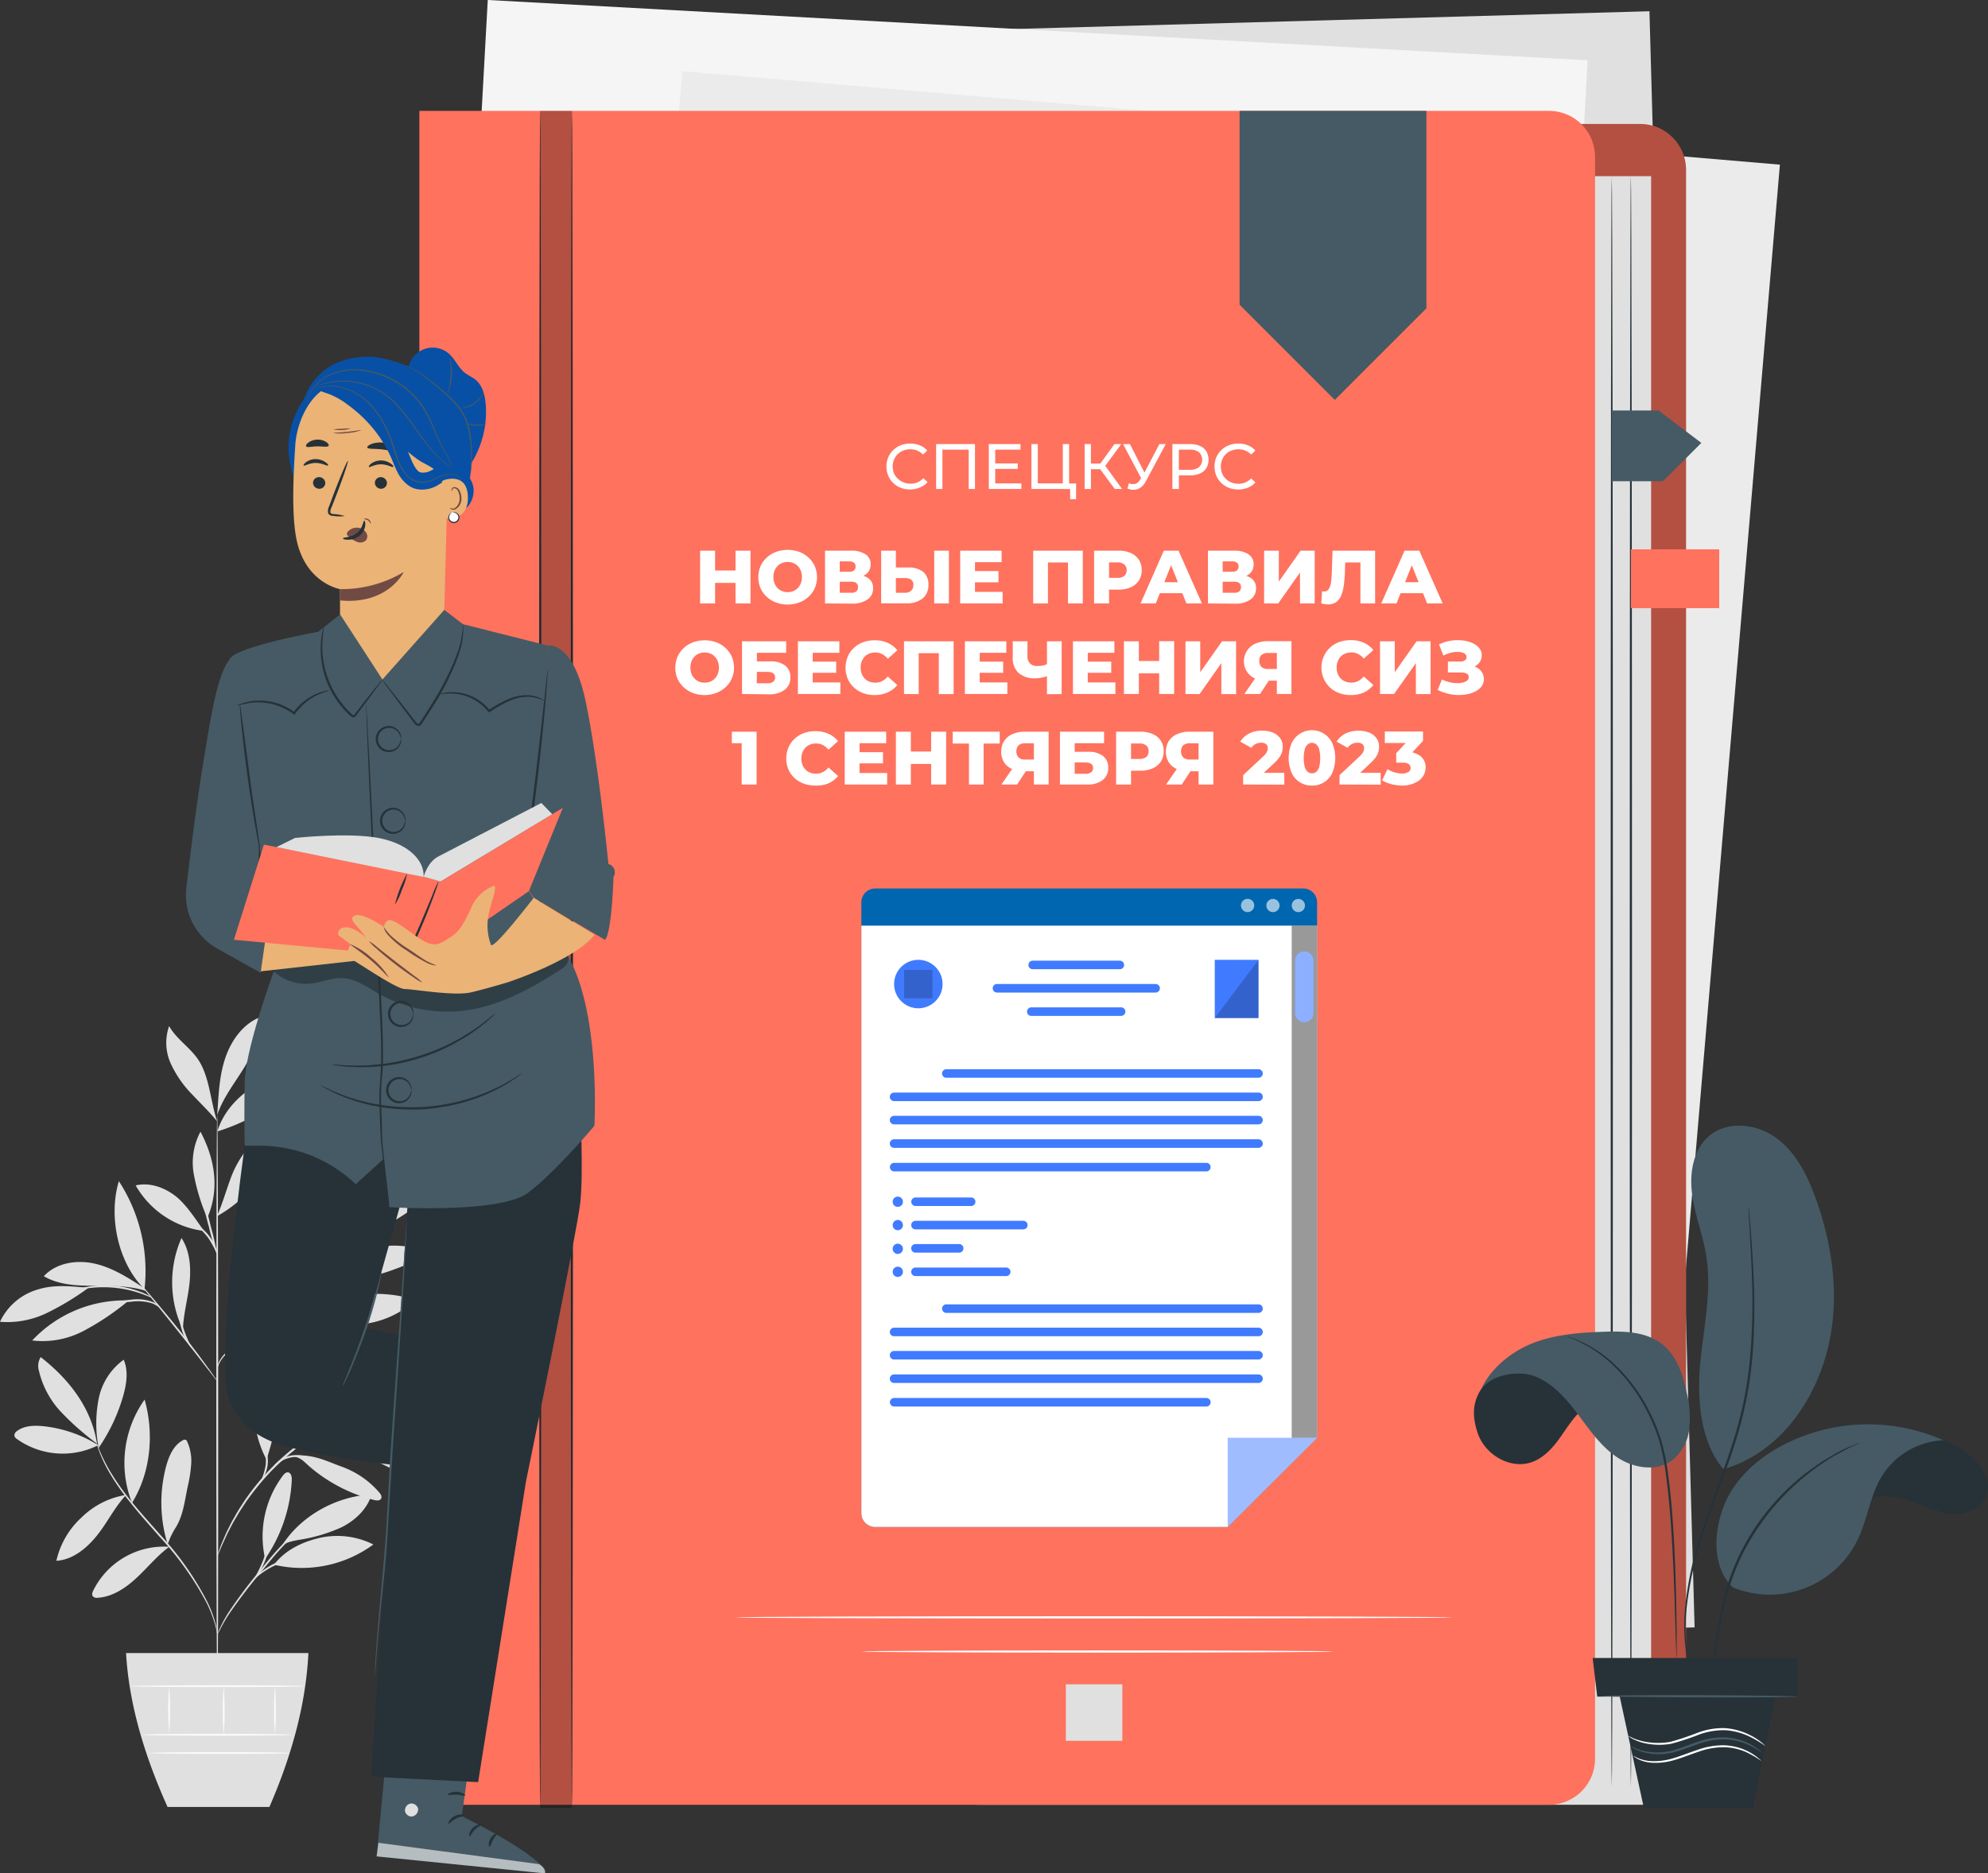 <?xml version="1.0" encoding="UTF-8"?> <svg xmlns="http://www.w3.org/2000/svg" viewBox="0 0 464.89 438.2"><rect x="0" y="0" width="464.89" height="438.2" fill="#333333" stroke="none"/> <defs> <style>.cls-1{fill:#e0e0e0}.cls-4{fill:#fafafa}.cls-12,.cls-5{fill:#fff}.cls-6{fill:#ff725e}.cls-7{opacity:.3}.cls-8{fill:#263238}.cls-9{fill:#455a64}.cls-12,.cls-15{isolation:isolate}.cls-12{opacity:.6}.cls-13{fill:#407bff}.cls-15{opacity:.2}.cls-19{fill:#ebb376}.cls-20{fill:#724a44}.cls-21{fill:#0850a5}</style> </defs> <g id="Слой_2" data-name="Слой 2"> <g id="Слой_1-2" data-name="Слой 1"> <g id="Слой_2-2" data-name="Слой 2"> <g id="Background_Complete" data-name="Background Complete"> <path d="M389.43 191.47a10.38 10.38 0 0 1-1.4 1.63c-.91 1-2.18 2.25-3.61 3.65s-2.73 2.66-3.7 3.55a8.53 8.53 0 0 1-1.64 1.36 9.75 9.75 0 0 1 1.39-1.62c.91-.95 2.18-2.25 3.61-3.66s2.75-2.66 3.72-3.55a8.53 8.53 0 0 1 1.63-1.36ZM389.27 132.27a9 9 0 0 1-1.62-1.4c-1-.91-2.25-2.18-3.66-3.6s-2.66-2.74-3.54-3.71a9 9 0 0 1-1.37-1.64 9.75 9.75 0 0 1 1.62 1.39c1 .91 2.25 2.19 3.66 3.62s2.67 2.74 3.55 3.71a8.47 8.47 0 0 1 1.36 1.63Z" class="cls-1"></path> <path d="M128.23 9.821 385.72 2.63l10.559 378.032-257.49 7.193z" class="cls-1"></path> <path d="M43.21 67.07h378.18v257.59H43.21z" style="fill:#f5f5f5" transform="rotate(-86.86 232.299 195.858)"></path> <path d="M82.75 87.2h378.18v257.59H82.75z" style="fill:#ebebeb" transform="rotate(-85.13 271.838 215.99)"></path> <path d="M23 338.05a30.17 30.17 0 0 0-12.9-4.45c-2.11-.21-4.42-.15-6.11 1.13a1.24 1.24 0 0 0-.63 1.11 1.34 1.34 0 0 0 .6.76 18.47 18.47 0 0 0 19 1.45M22.68 337.68a63.23 63.23 0 0 1-8.34-7.34 21 21 0 0 1-5.23-9.67 3.91 3.91 0 0 1 .41-3.23c6.65 5.19 11.87 11.9 13.16 20.24" class="cls-1"></path> <path d="M22.94 338a30.08 30.08 0 0 1 .16-10.95 14.82 14.82 0 0 1 5.83-9c1.15 2.69.65 5.78-.16 8.59A41.65 41.65 0 0 1 23 338.77M29.46 349.68a19.09 19.09 0 0 0-10.36 5.24 19.53 19.53 0 0 0-5.92 10.17c3.88-.24 7.17-3 9.56-6s4-6.43 6.66-9.3M30.87 351.54a25.56 25.56 0 0 1 2.95-24.16c2.26 8 1.43 17.08-2.95 24.16M39.49 361.8A18.45 18.45 0 0 0 21.83 372c-.22.44-.42 1-.12 1.39a1.3 1.3 0 0 0 1.17.34c3.48-.22 6.56-2.32 9.11-4.7s4.76-5.14 7.57-7.2M39.21 361.24a32.89 32.89 0 0 1-.33-18.37c.65-2.37 1.74-4.86 3.92-6a.79.79 0 0 1 .6-.1.75.75 0 0 1 .38.44 11 11 0 0 1 .93 5.27 33 33 0 0 1-.83 5.33c-.69 3.26-1.05 6.77-2.84 9.58a18.64 18.64 0 0 0-1.14 2.11c-.34.71-.34 1-.65 1.53M62 364.64a23.67 23.67 0 0 1 4.15-19.48c.3-.39.69-.81 1.18-.76.74.07.94 1.06.9 1.81A35.31 35.31 0 0 1 62 364.64M64.06 366a28.3 28.3 0 0 0 23.25-4.73 18.84 18.84 0 0 0-12.59-1.54c-4.2 1-8 2.84-10.66 6.27M65.79 361.76c4.38-7.12 12.76-11.77 21.11-12.2-1 3.4-3.76 6-6.91 7.63a37.75 37.75 0 0 1-10.13 3c-1.34.27-3.19.55-4.07 1.61M62.44 341a62.27 62.27 0 0 0 2.7-12.36 20.63 20.63 0 0 0-2.46-12.22c-4.09 7.9-4.5 17.13-.36 25M76.19 334.06c4.77-8.68 14.51-15.61 24.37-16.58-3.8 9.47-14.17 16.78-24.37 16.58M73.18 335.76c7.12 1.08 13.19 5.63 19.85 8.39a8.88 8.88 0 0 0 4.48.86 3.51 3.51 0 0 0 3.47-3.55 3.55 3.55 0 0 0-1.27-2.66 9.54 9.54 0 0 0-3.26-2c-7.25-3-15-3.09-22.65-1.26" class="cls-1"></path> <path d="M69.06 340.75c1.61.47 2.17 1.3 3.44 2.39a37 37 0 0 0 15 7.73c.57.14 1.33.2 1.61-.32s-.06-1-.39-1.41a20.89 20.89 0 0 0-9-6.14c-3.47-1.29-6.48-2.85-10.63-2.51M64.41 310.59A28.53 28.53 0 0 0 86.24 318a1.52 1.52 0 0 0 1-.36c.55-.6-.11-1.52-.75-2-6.42-5-14.2-7.08-22.08-5.05" class="cls-1"></path> <path d="M69.93 308.57a30.4 30.4 0 0 1 27.24-4.49 21.61 21.61 0 0 1-13 5.7 41.29 41.29 0 0 1-14.26-1.21M67.73 294.71c-.63-6.41-.22-11.46-.66-17.9 0-.51-.15-1.13-.63-1.32-.67-.26-1.23.57-1.45 1.25a20.56 20.56 0 0 0 2.73 17.83" class="cls-1"></path> <path d="M67.27 295.42a37.55 37.55 0 0 0 10.62-10.32c2.09-2.86 3.86-6.3 3.38-9.82a10.15 10.15 0 0 0-7.65 3.8 21.3 21.3 0 0 0-3.91 7.85c-.85 2.82-1.44 5.72-2.44 8.49M77.7 292.52a85.61 85.61 0 0 0 26.12-15.4c-3.12-1.26-6.69-.5-9.81.76a30.94 30.94 0 0 0-16.45 14.57M70.2 298.92a53 53 0 0 0 14.51.07c4.7-.78 9.14-2.65 13.54-4.49a1.61 1.61 0 0 0 .92-.7 1.06 1.06 0 0 0-.33-1.16 2.81 2.81 0 0 0-1.16-.54c-4.78-1.34-9.93-.71-14.63.87a69 69 0 0 0-12.85 5.95M42.67 310.81a25.7 25.7 0 0 1-.23-21.23c2 3.05 2.25 6.93 1.88 10.55s-1.47 7.36-1.54 11M29.53 304.18a29.6 29.6 0 0 0-22 9.37 20.56 20.56 0 0 0 12-2.23 60.16 60.16 0 0 0 10.32-6.91M20.7 301.23c-4-.33-7.88-.83-11.75.36A14.09 14.09 0 0 0 0 309.18a21.2 21.2 0 0 0 11-2.08 62.5 62.5 0 0 0 9.69-5.87M33.78 301.36c-3.61-2.37-7.33-4.78-11.53-5.76s-9.09-.26-12 2.92c3.4 2 7.54 2.23 11.49 2.23s8.79-.05 12.51 1.27" class="cls-1"></path> <path d="M33.8 301.55c-6.18-6.06-8.52-17-6-25.26a38.5 38.5 0 0 1 6 25.26M50.79 284.36c1.17-2.71 2-5.55 3-8.31a24.09 24.09 0 0 1 4.32-7.66 11.44 11.44 0 0 1 7.66-4 30.83 30.83 0 0 1-14.86 20M47.72 287.94c-1.93-2.65-4.16-6.25-6.77-8.24s-6-3.18-9.22-2.42a21.43 21.43 0 0 0 16 10.66M48.33 284.58a46.67 46.67 0 0 1-3-9.87 15.35 15.35 0 0 1 1.55-10c3.39 6.41 4.48 13.3 1.68 20M50.82 264.67c1.92-6.35 7.75-11 14-13.18a5.18 5.18 0 0 1 2.46-.37 2.13 2.13 0 0 1 1.81 1.51c.23 1.08-.66 2.05-1.5 2.77a47.6 47.6 0 0 1-16.8 9.27M50.89 259.47c.25-4.09.5-8.25 1.84-12.13s3.9-7.53 7.64-9.23c.63 4.14-1.2 8.26-3.4 11.82s-4.85 6.92-6.18 10.9M50.79 262.3c-1.59-4.64-1.75-10.52-4.52-14.56-1.94-2.82-5.05-4.74-6.72-7.73a11.76 11.76 0 0 0 .39 8.78 25.54 25.54 0 0 0 5.13 7.35c2.06 2.19 3.81 3.84 5.72 6.16" class="cls-1"></path> <path d="M50.82 398.71c-.12 0-.23-30.9-.24-69s.09-69 .21-69 .23 30.9.24 69-.03 69-.21 69Z" class="cls-1"></path> <path d="M77.83 306.15a6.72 6.72 0 0 1-1.16.43l-3.2 1.08c-2.7.92-6.4 2.25-10.42 3.9s-7.73 3.09-9.87 4.94a7.46 7.46 0 0 0-2 2.63c-.3.72-.36 1.17-.4 1.16a.92.92 0 0 1 0-.33 4 4 0 0 1 .22-.9 7 7 0 0 1 2-2.79 17.23 17.23 0 0 1 4.28-2.66c1.71-.8 3.61-1.64 5.63-2.47 4-1.65 7.76-2.94 10.49-3.78 1.36-.42 2.47-.74 3.25-.94a5.94 5.94 0 0 1 1.18-.27Z" class="cls-1"></path> <path d="M86.68 284.4a2.54 2.54 0 0 1-.33.35l-1 .93-3.7 3.37L69.34 300c-4.81 4.28-9 8.37-11.85 11.45-1.44 1.54-2.57 2.81-3.35 3.7l-.9 1a2.13 2.13 0 0 1-.33.34 2 2 0 0 1 .26-.39c.19-.25.46-.62.84-1.08.73-.93 1.83-2.24 3.25-3.81A159.66 159.66 0 0 1 69 299.68c4.83-4.27 9.22-8.1 12.41-10.87l3.8-3.26 1-.87a2.78 2.78 0 0 1 .47-.28Z" class="cls-1"></path> <path d="M64.15 304.37c-.15-.06.85-2.37 1.85-5.31s1.48-5.41 1.61-5.39a18.06 18.06 0 0 1-1.19 5.53 35.25 35.25 0 0 1-1.5 3.72 5.93 5.93 0 0 1-.77 1.45ZM50.85 323.07a5.51 5.51 0 0 1-.74-.86l-1.9-2.43c-1.59-2.06-3.8-4.91-6.27-8s-4.74-5.91-6.39-7.93c-.77-1-1.42-1.77-1.94-2.4a5.55 5.55 0 0 1-.67-.92 6 6 0 0 1 .8.8c.5.54 1.2 1.33 2 2.31 1.71 2 4 4.74 6.5 7.86s4.64 6 6.17 8.11c.77 1.05 1.38 1.92 1.79 2.52a5.08 5.08 0 0 1 .65.94Z" class="cls-1"></path> <path d="M44.93 315.47a11 11 0 0 1-2.48-4.64 13 13 0 0 1-.56-4.68h.2c-.09.36-.16.55-.19.54a2.81 2.81 0 0 1 0-.57h.2a21.26 21.26 0 0 0 .79 4.55 34.41 34.41 0 0 0 2.04 4.8ZM37.29 305.86a8 8 0 0 0-1.73-1 11.35 11.35 0 0 0-4.81-.38 30.44 30.44 0 0 0-4.85.78 13.86 13.86 0 0 1-2 .48 6.65 6.65 0 0 1 1.91-.79 23.19 23.19 0 0 1 4.89-.95 10.5 10.5 0 0 1 5 .54 3 3 0 0 1 1.59 1.32ZM35.48 303.53c0 .07-1-.41-2.66-1a26.69 26.69 0 0 0-6.62-1.36 27.26 27.26 0 0 0-6.75.34c-1.71.31-2.74.63-2.77.55a3 3 0 0 1 .71-.3 15.19 15.19 0 0 1 2-.56 23.63 23.63 0 0 1 13.54 1 16.24 16.24 0 0 1 1.9.86 2.51 2.51 0 0 1 .65.47ZM50.79 293.67a55.24 55.24 0 0 1-1.93-6.67 53 53 0 0 1-1.5-6.83 56 56 0 0 1 1.93 6.72 54.33 54.33 0 0 1 1.5 6.78Z" class="cls-1"></path> <path d="M50.92 293.67a32.06 32.06 0 0 0-2.15-4 17.12 17.12 0 0 0-3.16-3.26 3 3 0 0 1 1.22.63 10 10 0 0 1 2.31 2.37 9 9 0 0 1 1.78 4.26ZM50.82 382.24s-.14-.75-.48-2.06a30.2 30.2 0 0 0-2.07-5.35 74.17 74.17 0 0 0-11-15.43c-2.45-2.8-4.82-5.43-6.84-8a55 55 0 0 1-4.88-7 32.85 32.85 0 0 1-2.47-5.23c-.23-.64-.39-1.14-.49-1.49a2.36 2.36 0 0 1-.12-.54s.26.71.77 2a37.87 37.87 0 0 0 2.58 5.13 59.39 59.39 0 0 0 4.93 6.95c2 2.5 4.4 5.12 6.85 7.92a70.61 70.61 0 0 1 10.91 15.59 27.66 27.66 0 0 1 2 5.45c.14.67.23 1.19.27 1.55a2.62 2.62 0 0 1 .04.51ZM75.23 354.67a10.74 10.74 0 0 1-1.28.72 27.27 27.27 0 0 0-3.32 2.2 39.31 39.31 0 0 0-4.36 4c-1.53 1.61-3.1 3.49-4.71 5.5a131 131 0 0 0-8 10.45 37.77 37.77 0 0 0-2 3.44 10.07 10.07 0 0 1-.71 1.29 1.6 1.6 0 0 1 .12-.37c.1-.23.23-.57.43-1a34.27 34.27 0 0 1 1.9-3.53 114.64 114.64 0 0 1 7.94-10.56c1.61-2 3.21-3.89 4.77-5.51a36.33 36.33 0 0 1 4.46-3.94 24 24 0 0 1 3.43-2.09c.42-.21.77-.34 1-.44a1.26 1.26 0 0 1 .33-.16Z" class="cls-1"></path> <path d="M75.7 363.62a18.87 18.87 0 0 1-2.7.38 35 35 0 0 0-6.41 1.26 19.43 19.43 0 0 0-5.74 3 17.08 17.08 0 0 0-2 1.82 2.27 2.27 0 0 1 .4-.62 10.74 10.74 0 0 1 1.4-1.46 17.42 17.42 0 0 1 5.8-3.19 29.07 29.07 0 0 1 6.55-1.12 14.34 14.34 0 0 1 2.7-.07Z" class="cls-1"></path> <path d="M59.63 369.12c-.14-.08 1.08-1.94 2-4.44s1.1-4.74 1.25-4.72a3.93 3.93 0 0 1 0 1.45 16 16 0 0 1-.79 3.42A16.21 16.21 0 0 1 60.5 368a4.32 4.32 0 0 1-.87 1.12ZM83.13 330.67l-.43.23-1.27.58c-.56.24-1.24.54-2 .94s-1.65.8-2.58 1.36l-1.48.84c-.51.29-1 .64-1.55 1-1.09.65-2.18 1.47-3.34 2.3a63.73 63.73 0 0 0-7 6.13 62.17 62.17 0 0 0-5.89 7.17c-.79 1.19-1.56 2.31-2.18 3.42-.32.55-.65 1.06-.93 1.58s-.53 1-.79 1.51c-.52.94-.9 1.85-1.26 2.62s-.66 1.46-.88 2l-.55 1.29a1.81 1.81 0 0 1-.22.44 2.52 2.52 0 0 1 .13-.47c.12-.35.28-.79.46-1.32a19.13 19.13 0 0 1 .81-2.06c.34-.79.7-1.71 1.21-2.67l.77-1.53c.27-.53.59-1 .91-1.61.61-1.13 1.38-2.26 2.16-3.46a56.3 56.3 0 0 1 12.91-13.4c1.17-.83 2.28-1.64 3.38-2.29.55-.33 1.06-.67 1.58-1l1.5-.82c.94-.54 1.85-.93 2.62-1.31s1.32-.61 2-.87l1.3-.5a2.35 2.35 0 0 1 .61-.1Z" class="cls-1"></path> <path d="M63.82 343.61a3 3 0 0 1 1.06-1.61 6.62 6.62 0 0 1 4.28-1.64 11.6 11.6 0 0 1 4.5.88 6.36 6.36 0 0 1 1.7.82 9.31 9.31 0 0 1-1.8-.53 14.28 14.28 0 0 0-4.39-.73 7.05 7.05 0 0 0-4.09 1.44 10.89 10.89 0 0 0-1.26 1.37ZM60.93 346.59a15.54 15.54 0 0 0 1.21-4 15.83 15.83 0 0 0-.27-4.12 2.58 2.58 0 0 1 .5 1.15 8 8 0 0 1-.69 5.89c-.37.76-.68 1.11-.75 1.08ZM29.48 386.66c.67 11.81 4.23 23.82 9.7 36H63c5.22-12 8.53-24 9.12-36Z" class="cls-1"></path> <path d="M68.25 405.77c0 .13-7.84.23-17.51.23s-17.5-.1-17.5-.23 7.84-.22 17.5-.22 17.51.1 17.51.22ZM67.71 410.05c0 .12-7.34.22-16.4.22s-16.41-.1-16.41-.22 7.34-.22 16.41-.22 16.4.1 16.4.22ZM39.56 394.42a65.17 65.17 0 0 1 0 11 67.33 67.33 0 0 1 0-11Z" class="cls-4"></path> <path d="M52.32 394.42a74.14 74.14 0 0 1 0 11.35 69.38 69.38 0 0 1 0-11.35ZM64.29 394.32a77.18 77.18 0 0 1 0 11.58 77.18 77.18 0 0 1 0-11.58Z" class="cls-4"></path> <path d="M71.35 394.42c0 .12-9.19.22-20.53.22s-20.53-.1-20.53-.22 9.19-.23 20.53-.23 20.53.1 20.53.23Z" class="cls-4"></path> <path d="M88.54 159.27A88.7 88.7 0 0 0 101 174.92" class="cls-5"></path> <path d="M101 174.92a15.92 15.92 0 0 1-2.18-2A67.63 67.63 0 0 1 90 161.84a13.26 13.26 0 0 1-1.45-2.57 22.24 22.24 0 0 1 1.76 2.36c1 1.48 2.53 3.5 4.25 5.66s3.37 4 4.58 5.39a18.12 18.12 0 0 1 1.86 2.24Z" class="cls-1"></path> </g> <g id="Manual"> <path d="M99.29 29h284.23a10.76 10.76 0 0 1 10.76 10.76v371.63a10.76 10.76 0 0 1-10.76 10.76H99.29V29Z" class="cls-6"></path> <path d="M99.29 29h284.23a10.76 10.76 0 0 1 10.76 10.76v371.63a10.76 10.76 0 0 1-10.76 10.76H99.29V29Z" class="cls-7"></path> <path d="M228.41 41.21h157.7v380.93h-157.7z" class="cls-1"></path> <path d="M98.07 25.94h264.15A10.76 10.76 0 0 1 373 36.68v374.71a10.76 10.76 0 0 1-10.76 10.76H98.07V25.94Z" class="cls-6"></path> <path d="M126.32 422.86c-.15 0-.26-88.86-.26-198.45s.11-198.47.26-198.47.26 88.84.26 198.47-.12 198.45-.26 198.45ZM133.74 422.86c-.14 0-.26-88.86-.26-198.45s.12-198.47.26-198.47.26 88.84.26 198.47-.11 198.45-.26 198.45Z" class="cls-8"></path> <path d="M126.32 25.94h7.43v396.92h-7.43z" class="cls-7"></path> <path d="M289.88 71.29V25.94h43.68v46.19l-21.42 21.42-22.26-22.26z" class="cls-9"></path> <path d="M376.91 41.21c.14 0 .26 84.36.26 188.4S377.05 418 376.91 418s-.26-84.34-.26-188.42.12-188.37.26-188.37ZM381.38 41.21c.14 0 .26 84.36.26 188.4S381.52 418 381.38 418s-.26-84.34-.26-188.42.11-188.37.26-188.37Z" class="cls-8"></path> <path d="M376.91 96.02h10.94l10 7.58-8.96 8.96h-11.98V96.02z" class="cls-9"></path> <path d="M381.38 128.5h20.66v13.76h-20.66z" class="cls-6"></path> <path d="M339.69 378.32c0 .15-37.53.26-83.83.26s-83.84-.11-83.84-.26 37.53-.26 83.84-.26 83.83.12 83.83.26ZM311.72 386.31c0 .14-24.68.26-55.13.26s-55.13-.12-55.13-.26 24.68-.26 55.13-.26 55.13.11 55.13.26Z" class="cls-5"></path> <path d="M249.25 393.98h13.21v13.21h-13.21z" class="cls-1"></path> <path d="M308 211.05v125.26l-20.9 20.86h-82.46a3.22 3.22 0 0 1-3.21-3.22v-142.9a3.23 3.23 0 0 1 3.21-3.22h100.1A3.22 3.22 0 0 1 308 211Z" style="fill:#0066b0"></path> <path d="M308 216.52v119.79l-20.9 20.86h-82.46a3.22 3.22 0 0 1-3.21-3.22V216.52Z" style="isolation:isolate;fill:#fff"></path> <circle cx="303.62" cy="211.81" r="1.55" class="cls-12"></circle> <circle cx="297.68" cy="211.81" r="1.55" class="cls-12"></circle> <path d="M293.3 211.81a1.55 1.55 0 1 1-1.55-1.56 1.54 1.54 0 0 1 1.55 1.56Z" class="cls-12"></path> <path d="M261.87 226.71H241.5a1 1 0 0 1 0-2h20.37a1 1 0 0 1 0 2ZM270.24 232.17h-37.1a1 1 0 0 1 0-2h37.1a1 1 0 0 1 0 2ZM262.17 237.63h-21a1 1 0 1 1 0-2h21a1 1 0 0 1 0 2ZM294.3 252.1h-73a1 1 0 0 1 0-2h73a1 1 0 0 1 0 2ZM282.1 274h-73a1 1 0 0 1 0-2h73a1 1 0 0 1 0 2ZM294.3 257.56h-85.22a1 1 0 1 1 0-2h85.22a1 1 0 0 1 0 2ZM294.3 263h-85.22a1 1 0 0 1 0-2h85.22a1 1 0 0 1 0 2ZM294.3 268.49h-85.22a1 1 0 0 1 0-2h85.22a1 1 0 0 1 0 2ZM294.3 307.1h-73a1 1 0 0 1 0-2h73a1 1 0 1 1 0 2ZM282.1 329h-73a1 1 0 0 1 0-2h73a1 1 0 0 1 0 2ZM294.3 312.56h-85.22a1 1 0 1 1 0-2h85.22a1 1 0 0 1 0 2ZM294.3 318h-85.22a1 1 0 0 1 0-2h85.22a1 1 0 0 1 0 2ZM294.3 323.49h-85.22a1 1 0 0 1 0-2h85.22a1 1 0 0 1 0 2ZM284.07 224.51h10.23v13.62h-10.23z" class="cls-13"></path> <circle cx="214.75" cy="230.18" r="5.67" class="cls-13"></circle> <path d="M208.75 281.1a1.2 1.2 0 1 0 1.2-1.2 1.2 1.2 0 0 0-1.2 1.2ZM208.75 286.56a1.2 1.2 0 1 0 1.2-1.2 1.2 1.2 0 0 0-1.2 1.2ZM208.75 292a1.2 1.2 0 1 0 2.39.22.81.81 0 0 0 0-.22 1.2 1.2 0 0 0-2.39 0ZM208.75 297.49a1.2 1.2 0 1 0 1.2-1.2 1.2 1.2 0 0 0-1.2 1.2ZM227.1 282.1h-13a1 1 0 0 1 0-2h13a1 1 0 1 1 0 2ZM239.3 287.56h-25.22a1 1 0 1 1 0-2h25.22a1 1 0 0 1 0 2ZM224.3 293h-10.22a1 1 0 0 1 0-2h10.22a1 1 0 0 1 0 2ZM235.3 298.49h-21.22a1 1 0 0 1 0-2h21.22a1 1 0 0 1 0 2Z" class="cls-13"></path> <path d="m307.96 336.31-20.86 20.86v-20.86h20.86z" style="opacity:.5;fill:#407bff;isolation:isolate"></path> <path d="m294.3 224.51-10.23 13.62h10.23v-13.62zM211.43 226.87h6.63v6.63h-6.63z" class="cls-15"></path> <path d="M302.06 216.52h5.89v119.79h-5.89z" style="opacity:.4;isolation:isolate"></path> <path d="M305 239.11a2.17 2.17 0 0 1-2.17-2.17V224.7a2.17 2.17 0 0 1 2.17-2.17 2.17 2.17 0 0 1 2.17 2.17v12.24a2.17 2.17 0 0 1-2.17 2.17Z" class="cls-13"></path> <path d="M305 239.11a2.17 2.17 0 0 1-2.17-2.17V224.7a2.17 2.17 0 0 1 2.17-2.17 2.17 2.17 0 0 1 2.17 2.17v12.24a2.17 2.17 0 0 1-2.17 2.17Z" style="opacity:.4;isolation:isolate;fill:#fff"></path> </g> <g id="Character"> <path d="M110.77 404.59 108 424.81s19.61 9.61 19.46 13.39l-39.38-4 3-31.68Z" class="cls-9"></path> <path d="M96 421.87a1.61 1.61 0 0 0-1.29 1.72 1.55 1.55 0 0 0 1.69 1.3 1.7 1.7 0 0 0 1.37-1.83 1.62 1.62 0 0 0-1.92-1.16" class="cls-1"></path> <path d="m88.07 434.23.43-3.18 37.6 5s1.68.94 1.35 2.15Z" class="cls-5" style="opacity:.6"></path> <path d="M108.65 424.67c0 .19-1 .18-2 .7s-1.59 1.28-1.76 1.19.23-1.18 1.46-1.79 2.36-.27 2.3-.1ZM112.61 426.8c0 .19-.84.43-1.58 1.18s-1 1.59-1.2 1.56-.2-1.13.73-2 2.06-.93 2.05-.74ZM114.45 432c-.17 0-.35-1 .26-2s1.54-1.33 1.6-1.16-.55.67-1 1.5-.66 1.66-.86 1.66ZM108.77 420c-.1.17-1-.18-2-.22s-2 .22-2.06.05.8-.78 2.09-.72 2.08.74 1.97.89ZM57.24 267.92s-7.24 51.32-3.59 59.71c2.81 6.49 7.79 9.31 14.16 10.95 9.19 2.36 23.93 4.05 23.93 4.05l5-29.57-11.22-2.45 10.33-36.79-18.33-12.53Z" class="cls-8"></path> <path d="m95.81 273.82-9 141.77 25 1.27L123 346.53s11.87-58 12.68-65.09 0-22.15 0-22.15Z" class="cls-8"></path> <path d="M95.1 284.89a1.31 1.31 0 0 1 0 .28v.83c0 .75-.07 1.8-.12 3.13-.13 2.72-.32 6.66-.62 11.52-.57 9.72-1.52 23.15-2.5 38l-1.27 20.92c-.39 6.44-1.09 12.19-1.57 17S88.18 385.32 88 388q-.15 2-.24 3.12a2.81 2.81 0 0 1-.07.82 1.22 1.22 0 0 1 0 .27.66.66 0 0 1 0-.28v-.81c0-.72.06-1.77.14-3.13.15-2.73.45-6.66.89-11.51s1-10.62 1.46-17 .72-13.5 1.23-20.91c1-14.81 2-28.21 2.65-38 .33-4.83.6-8.75.79-11.51l.21-3.13a7.2 7.2 0 0 1 .07-.81 1.22 1.22 0 0 1-.03-.23ZM89.27 297.21a4.13 4.13 0 0 1-.15 1.11c-.13.71-.36 1.74-.65 3-.6 2.52-1.55 6-2.82 9.71s-2.65 7-3.65 9.4c-.53 1.18-1 2.13-1.31 2.77a5.4 5.4 0 0 1-.55 1 4 4 0 0 1 .37-1.06c.31-.78.7-1.72 1.15-2.83 1-2.39 2.26-5.71 3.53-9.44s2.26-7.14 3-9.63l.81-2.94a5.11 5.11 0 0 1 .27-1.09ZM80.4 143l-6 4.79s-19.09 3.41-20.73 6.39l6.19 38.35 4.82 32.88s-7.24 19.36-7.44 27.59 0 15 0 15h3.58a32.33 32.33 0 0 1 22.37 9l6.59-6 1.29 11.37s25.86 1.6 32.44-3.39S139 263.33 139 263.33s1.54-26.54-6.33-39.94-9.77-16.18-9.77-16.18 2.79-23.12 2.79-23.92S128.1 151 128.1 151l-19.84-5-5.74-4.39Z" class="cls-9"></path> <path d="M64 227.2a11.1 11.1 0 0 0 9.19 2.8c2.22-.3 4.35-1.25 6.58-1.22 3.26 0 6.07 2.13 8.91 3.72a32.74 32.74 0 0 0 20.32 3.84c8-1.11 15.32-5.16 22.12-9.55a5.05 5.05 0 0 0 1.35-1.13 3.08 3.08 0 0 0-.18-3.58 5.17 5.17 0 0 0-3.27-1.84c-2.28-.43-4.61.13-6.89.5a42.94 42.94 0 0 1-14.7-.13c-6.15-1.12-12-3.58-18.24-4.42a35.87 35.87 0 0 0-20.42 3.33 11.33 11.33 0 0 0-3.67 2.57 6.91 6.91 0 0 0-1.1 5.11" class="cls-7"></path> <path d="M85.59 163.81v.3a4.71 4.71 0 0 0 .07.9l.21 3.45c.16 3 .4 7.37.69 12.7.53 10.76 1.27 25.56 2.08 41.92.19 4.09.38 8.09.56 11.95s.37 7.58.36 11.14c0 1.78 0 3.52-.16 5.2a45.91 45.91 0 0 0-.3 4.87c0 3.14.27 6.09.21 8.77.11 2.67.4 5.09.62 7.21s.46 3.93.63 5.43.29 2.62.38 3.44a8.32 8.32 0 0 0 .08.9 1.5 1.5 0 0 1 0 .3.93.93 0 0 1 0-.29 7.11 7.11 0 0 0-.14-.89c-.11-.82-.27-2-.47-3.42l-.72-5.43c-.25-2.12-.57-4.53-.7-7.22s-.24-5.61-.27-8.79c0-1.59.17-3.23.27-4.9s.15-3.4.14-5.17c0-3.54-.2-7.26-.39-11.12s-.38-7.86-.57-12c-.75-16.35-1.43-31.16-1.93-41.92-.22-5.34-.4-9.67-.52-12.71 0-1.47-.09-2.63-.12-3.45v-.9a.82.82 0 0 1-.01-.27Z" class="cls-8"></path> <path d="m61.07 161.33-.59 40.14 3 7L61 227.59l-10.11-5.67a14.33 14.33 0 0 1-7.34-14v-.13c.93-7.78 2.47-20.18 3.76-28 2-12.18 3.4-21.76 6.39-25.55ZM128.1 151s5.79-1.2 8.79 12.78 5.39 38.32 5.39 38.32a2 2 0 0 1 1.43 2.44 1.86 1.86 0 0 1-.24.56s-.39 13.15-2 14.74L124.81 210l-1.89-2.77Z" class="cls-9"></path> <path d="m60.99 227.2 22.39-2.49 1.72-10.89-21.96-1.77-2.15 15.15z" class="cls-19"></path> <path d="M89.43 158.94a8.62 8.62 0 0 1-.75 1.14l-2.19 3-3.3 4.42a.62.62 0 0 1-.49.29.75.75 0 0 1-.52-.16 4.2 4.2 0 0 1-.63-.56 14.83 14.83 0 0 1-1.18-1.2A21 21 0 0 1 75 151.28a17.81 17.81 0 0 1 .43-3.71 7.32 7.32 0 0 1 .39-1.31 34.93 34.93 0 0 0-.45 5 21.55 21.55 0 0 0 5.4 14.25 15.88 15.88 0 0 0 1.14 1.18c.19.17.39.4.56.52s.24.12.37 0c1.24-1.65 2.41-3.12 3.37-4.35s1.72-2.13 2.33-2.9a6.64 6.64 0 0 1 .89-1.02Z" class="cls-8"></path> <path d="M108.26 146a1 1 0 0 1 .06.41 11.22 11.22 0 0 1 0 1.16 16.08 16.08 0 0 1-.64 4.25 43 43 0 0 1-2.32 5.92 59.49 59.49 0 0 1-3.7 6.85c-.73 1.18-1.46 2.31-2.17 3.4-.18.27-.35.54-.53.8a4.43 4.43 0 0 1-.6.82.8.8 0 0 1-.63.19 1 1 0 0 1-.53-.27 5.3 5.3 0 0 1-.6-.73l-3.81-5.07-2.53-3.44a8.76 8.76 0 0 1-.87-1.31 10.23 10.23 0 0 1 1 1.18l2.66 3.35c1.13 1.44 2.45 3.13 3.9 5 .35.47.77 1 1.06.72a5 5 0 0 0 .5-.71l.52-.81q1.06-1.64 2.16-3.39a64.3 64.3 0 0 0 3.7-6.77 49.32 49.32 0 0 0 2.41-5.83 22.68 22.68 0 0 0 .96-5.72ZM77 161.52c0 .09-1.06.27-2.67 1A13.62 13.62 0 0 0 69 167l-.15.21-.22-.16a15 15 0 0 0-1.73-1.11 14 14 0 0 0-8.14-1.57 33.26 33.26 0 0 0-3.43.75 3.4 3.4 0 0 1 .85-.43 13 13 0 0 1 2.54-.68 13.64 13.64 0 0 1 8.43 1.47 13.2 13.2 0 0 1 1.8 1.17h-.37a13.12 13.12 0 0 1 5.62-4.45 11.86 11.86 0 0 1 2-.62 2.15 2.15 0 0 1 .8-.06Z" class="cls-8"></path> <path d="M127.4 164a8.64 8.64 0 0 0-3.72-1 10.32 10.32 0 0 0-4.11.77 28 28 0 0 0-4.57 2.47l-.47.3-.2.13-.15-.19a11.45 11.45 0 0 0-7.67-4.2 17.79 17.79 0 0 0-3.72.11 2.9 2.9 0 0 1 1-.3 10.36 10.36 0 0 1 2.78-.17 11.57 11.57 0 0 1 4 1.06 11.19 11.19 0 0 1 4 3.19l-.34-.06.47-.31a26.52 26.52 0 0 1 4.68-2.48 10.3 10.3 0 0 1 4.29-.69 7 7 0 0 1 2.83.76 2.66 2.66 0 0 1 .9.61ZM122 251.09a3 3 0 0 1-.39.33l-1.17.84-.86.61c-.32.21-.69.41-1.07.64a26.59 26.59 0 0 1-2.67 1.47l-1.59.77c-.56.26-1.16.47-1.78.73-1.22.52-2.58.92-4 1.37a49.25 49.25 0 0 1-9.56 1.62 49.09 49.09 0 0 1-9.69-.48c-1.47-.28-2.87-.51-4.15-.89-.63-.18-1.26-.31-1.85-.51l-1.68-.59a24.45 24.45 0 0 1-2.82-1.14c-.41-.18-.79-.34-1.14-.51l-.92-.5-1.27-.7c-.28-.17-.43-.26-.42-.28a2.72 2.72 0 0 1 .47.19l1.31.61.94.46 1.15.46c.83.33 1.75.75 2.82 1.07l1.67.54c.58.18 1.21.31 1.84.47 1.27.36 2.66.57 4.11.83a50.31 50.31 0 0 0 9.58.44 49 49 0 0 0 9.47-1.57c1.41-.43 2.76-.8 4-1.31.61-.24 1.21-.44 1.77-.69l1.59-.73a29.54 29.54 0 0 0 2.68-1.39l1.09-.6.88-.56 1.22-.77a2.3 2.3 0 0 1 .44-.23ZM115.88 237a9 9 0 0 1-1.16 1.15c-.38.36-.86.8-1.45 1.26s-1.23 1-2 1.55-1.61 1.15-2.56 1.72-2 1.15-3.08 1.75a46.48 46.48 0 0 1-15.43 4.83c-1.24.13-2.42.28-3.53.31s-2.14.07-3.08.05-1.8-.08-2.54-.13a15.28 15.28 0 0 1-1.91-.21 11.07 11.07 0 0 1-1.61-.28 8.91 8.91 0 0 1 1.63.08c.52 0 1.16.11 1.91.12s1.58.08 2.52.05 2 0 3.06-.11 2.26-.21 3.49-.36a50.13 50.13 0 0 0 15.3-4.78c1.09-.59 2.14-1.11 3.07-1.7s1.8-1.12 2.58-1.65a22.69 22.69 0 0 0 2-1.48c.56-.48 1.1-.85 1.5-1.18a10.49 10.49 0 0 1 1.29-.99ZM56.11 164.85a7.58 7.58 0 0 1 .24 1.33c.13 1 .29 2.18.49 3.65.42 3.18 1 7.38 1.59 12s1.27 8.84 1.73 12c.21 1.46.38 2.68.52 3.64a6.86 6.86 0 0 1 .13 1.35 5.85 5.85 0 0 1-.33-1.31c-.18-.85-.41-2.09-.68-3.62-.55-3.06-1.23-7.3-1.88-12s-1.14-9-1.45-12.06a145 145 0 0 1-.32-3.67 6.36 6.36 0 0 1-.04-1.31Z" class="cls-8"></path> <path d="M128.07 156.75a2.17 2.17 0 0 1 0 .51c0 .39 0 .87-.08 1.45-.08 1.26-.22 3.09-.41 5.34-.38 4.5-1 10.71-1.81 17.56s-1.67 13-2.36 17.5c-.34 2.23-.63 4-.85 5.28-.11.57-.19 1.05-.27 1.43a2.15 2.15 0 0 1-.12.5 2.18 2.18 0 0 1 0-.51c0-.39.1-.87.17-1.45.17-1.33.4-3.12.69-5.3.59-4.48 1.39-10.67 2.21-17.51s1.48-13.05 2-17.54c.24-2.18.43-4 .58-5.32l.18-1.44a1.68 1.68 0 0 1 .07-.5Z" class="cls-8"></path> <path d="m131.63 188.95-28.61 17.24-7.39-2.08-33.92-6.54-7.01 22.25 26.69 2.52 11.78 5.64 5.68-2.46 24.82-17.06 7.96-19.51z" class="cls-6"></path> <path d="M93.15 227.9a27.05 27.05 0 0 1 1.34-3.2c.88-1.95 2.09-4.65 3.38-7.64s2.43-5.73 3.25-7.71a24.22 24.22 0 0 1 1.4-3.17 3.2 3.2 0 0 1-.23.91c-.18.57-.47 1.39-.83 2.4-.73 2-1.81 4.77-3.11 7.77s-2.56 5.68-3.52 7.6c-.48 1-.89 1.72-1.18 2.25a3.41 3.41 0 0 1-.5.79ZM92.35 211.61a28.19 28.19 0 0 1 2.84-7.24 15.6 15.6 0 0 1-1.19 3.71 14.76 14.76 0 0 1-1.65 3.53Z" class="cls-8"></path> <path d="M99.07 205.08s.86-3.42 3.45-4.75 24.07-12.51 24.07-12.51l2.55 2.63L103 206.19ZM64.66 198.14 69 196s12.32-1.33 19.44 0 10.85 5.31 10.62 9.12Z" class="cls-1"></path> <path d="M115.15 207.33a9.44 9.44 0 0 0-4.93 4.92c-1.71 3.79-2.84 5.69-4.93 7s-3.22 2.27-5.68 1.13-6.46-4.86-8.35-5.16c-1.12-.18-1.51 1.56-1.51 1.56s-4.92-3.28-6.63-2.68-.19 1.92.95 3.25A19.29 19.29 0 0 1 86 220c.37-.15-3.42-3.73-5.76-3a1.37 1.37 0 0 0-1.12 1.59v.18l2.86 2.1s-1.52 2.71-.19 3.28 10.8 7.2 12.88 7.2 11.56 1.71 15.54.76 8.42-2.31 8.42-2.31 15.65-5.08 20.38-11.14l-14.2-8.66s-9.47 12.32-10 11a13 13 0 0 1-.57-7c.53-2.88 2.56-7.59.91-6.67Z" class="cls-19"></path> <path d="M102 225.84a5.65 5.65 0 0 1-2.2-.64 37.48 37.48 0 0 1-4.69-2.87 19.78 19.78 0 0 1-4.27-3.52 4 4 0 0 1-1.11-2 20 20 0 0 0 1.38 1.77 25.94 25.94 0 0 0 4.28 3.32c1.82 1.17 3.33 2.36 4.57 3s2.09.86 2.04.94ZM98.79 229.84a9.15 9.15 0 0 1-2-1.18c-1.2-.79-2.82-1.94-4.55-3.28s-3.26-2.63-4.33-3.6a9.85 9.85 0 0 1-1.64-1.65 11.44 11.44 0 0 1 1.88 1.37l4.4 3.47 4.45 3.39a12 12 0 0 1 1.79 1.48ZM90.9 228.58c-.13.1-1.83-2-4.33-4.1s-4.8-3.51-4.72-3.64a16.79 16.79 0 0 1 5.06 3.25 17.29 17.29 0 0 1 3.99 4.49Z" class="cls-20"></path> <path d="M93.77 172.87s-.06-.26-.19-.67a2.81 2.81 0 0 0-1-1.44 2.7 2.7 0 0 0-2.49-.33 2.6 2.6 0 0 0 0 4.87 2.67 2.67 0 0 0 2.49-.33 2.81 2.81 0 0 0 1-1.44c.13-.41.14-.67.19-.66a1.42 1.42 0 0 1 0 .71 2.82 2.82 0 0 1-1 1.68 3 3 0 0 1-2.87.49 3.06 3.06 0 0 1 0-5.77 3 3 0 0 1 2.87.49 2.85 2.85 0 0 1 1 1.68 1.46 1.46 0 0 1 0 .72ZM94.77 192s-.06-.25-.19-.67a2.78 2.78 0 0 0-1-1.43 2.61 2.61 0 0 0-3.15 4.17 2.89 2.89 0 0 0 .67.36 2.65 2.65 0 0 0 2.48-.33 2.77 2.77 0 0 0 1-1.44c.13-.41.14-.66.19-.66a1.42 1.42 0 0 1 0 .71 2.82 2.82 0 0 1-1 1.68 3 3 0 0 1-2.87.49 3.06 3.06 0 0 1 0-5.77 3 3 0 0 1 2.87.49 2.9 2.9 0 0 1 1 1.68 1.46 1.46 0 0 1 0 .72ZM96.64 237.16c-.07-.21-.13-.44-.18-.66a2.81 2.81 0 0 0-1-1.44 2.68 2.68 0 0 0-2.48-.33 2.6 2.6 0 0 0 0 4.87 2.65 2.65 0 0 0 2.48-.33 2.81 2.81 0 0 0 1-1.44c.05-.23.11-.45.18-.67a1.51 1.51 0 0 1 0 .72 2.82 2.82 0 0 1-1 1.68 3 3 0 0 1-2.87.49 3.06 3.06 0 0 1 0-5.77 3 3 0 0 1 2.87.49 2.82 2.82 0 0 1 1 1.68c.09.46.03.72 0 .71ZM96.21 255s-.06-.26-.19-.67a2.81 2.81 0 0 0-1-1.44 2.68 2.68 0 0 0-2.48-.33 2.6 2.6 0 0 0 0 4.87 2.65 2.65 0 0 0 2.46-.33 2.77 2.77 0 0 0 1-1.44c.13-.41.14-.67.19-.66a1.42 1.42 0 0 1 0 .71 2.82 2.82 0 0 1-1 1.68 3 3 0 0 1-2.87.49 3.06 3.06 0 0 1 0-5.77 3 3 0 0 1 2.87.49 2.85 2.85 0 0 1 1 1.68 1.46 1.46 0 0 1 .02.72Z" class="cls-8"></path> <path d="M70.93 94a14.27 14.27 0 0 1 6.83-8.64 18 18 0 0 1 12.09-1.46 38 38 0 0 1 11.43 4.73 18.7 18.7 0 0 1 5.46 4.26c2.64 3.32 3 7.85 3.26 12.08.2 3.43.38 7-1.07 10.13a10.51 10.51 0 0 1-7.09 5.73" class="cls-21"></path> <path d="M108.12 111.19a22.69 22.69 0 0 0 5.45-16.82c-.19-2-.75-4.18-2.31-5.49-.8-.67-1.79-1.07-2.61-1.72-1.48-1.18-2.2-3.1-3.61-4.37a5.76 5.76 0 0 0-8.13.42 5.68 5.68 0 0 0-1.26 2.26c-.74 2.57.37 5.27 1.45 7.72l5 11.34a14.9 14.9 0 0 0 2.31 4 5 5 0 0 0 4.08 1.87M72.65 91.49a19.49 19.49 0 0 0-1.72 24.29 164.2 164.2 0 0 1 8.72-27.18" class="cls-21"></path> <path d="M69.05 104.13c.44-6.74 4.92-15 11.64-14.28l15.54 4a11.55 11.55 0 0 1 8.67 10.61v.14l-1 38.05-14.47 16.29-9.92-15.26v-5.88s-8.61-1.45-10.37-12.69c-.88-5.59-.58-13.49-.09-20.98Z" class="cls-19"></path> <path d="M84.49 100.61a11.4 11.4 0 0 1-3.26.67 11.61 11.61 0 0 1-3.33 0c0-.08 1.49-.08 3.3-.27s3.27-.48 3.29-.4ZM82 100.21a7.75 7.75 0 0 1-4.06.22 13.34 13.34 0 0 1 2-.12 14.15 14.15 0 0 1 2.06-.1ZM86.66 122.46c-.08 0-.17-.45-.63-.74s-.9-.22-.92-.29.09-.11.3-.14a1.14 1.14 0 0 1 .78.2 1.18 1.18 0 0 1 .48.64c.05.2.02.33-.01.33Z" class="cls-20"></path> <path d="M73.2 112.86a1.44 1.44 0 0 0 1.38 1.46 1.38 1.38 0 0 0 1.49-1.26 1.43 1.43 0 0 0-1.38-1.45 1.38 1.38 0 0 0-1.49 1.24ZM71 108.9c.18.19 1.28-.62 2.83-.61s2.68.78 2.85.59-.1-.42-.59-.78a4.05 4.05 0 0 0-2.29-.71 3.83 3.83 0 0 0-2.24.72c-.46.36-.62.7-.56.79ZM87.66 112.86a1.44 1.44 0 0 0 1.34 1.46 1.38 1.38 0 0 0 1.49-1.26 1.43 1.43 0 0 0-1.38-1.45 1.37 1.37 0 0 0-1.45 1.29ZM86.27 109.22c.18.19 1.27-.62 2.82-.61s2.69.79 2.85.6-.09-.43-.59-.79a4 4 0 0 0-2.28-.71 3.86 3.86 0 0 0-2.25.72c-.48.37-.64.71-.55.79ZM80.61 120.71a10.19 10.19 0 0 0-2.51-.46c-.4 0-.78-.12-.84-.39a2 2 0 0 1 .27-1.17l1.17-3c1.64-4.29 2.82-7.82 2.65-7.88s-1.64 3.36-3.28 7.65c-.39 1.06-.77 2.07-1.12 3a2.34 2.34 0 0 0-.21 1.56 1 1 0 0 0 .65.58 2.52 2.52 0 0 0 .67.09 9.47 9.47 0 0 0 2.55.02Z" class="cls-8"></path> <path d="M94.41 133.8s-3.66 7.72-14.91 6.64v-2.64a28.24 28.24 0 0 0 14.91-4ZM81.26 124.45a2.8 2.8 0 0 1 2.51-1 2.56 2.56 0 0 1 1.76 1 1.61 1.61 0 0 1 .12 1.84 1.85 1.85 0 0 1-2 .51 6 6 0 0 1-2-1.18 1.92 1.92 0 0 1-.44-.46.51.51 0 0 1 0-.58" class="cls-20"></path> <path d="M85.17 121.79c-.25 0-.25 1.67-1.7 2.86s-3.23 1-3.25 1.24.4.33 1.16.35a4.11 4.11 0 0 0 2.71-.94 3.67 3.67 0 0 0 1.32-2.4c.07-.7-.12-1.12-.24-1.11ZM85.89 104.68c.15.42 1.7.23 3.52.45s3.29.72 3.53.34c.11-.18-.14-.57-.74-1a6.14 6.14 0 0 0-5.37-.61c-.67.29-1 .62-.94.82ZM71.6 104.41c.28.35 1.34 0 2.63 0s2.37.24 2.62-.13c.11-.18-.06-.53-.53-.87a3.79 3.79 0 0 0-4.23.13c-.46.34-.61.7-.49.87Z" class="cls-8"></path> <path d="M72.1 93.86a4.93 4.93 0 0 1 4.36-2.79 9.55 9.55 0 0 1 5.19 1.51c6.69 3.86 10.45 11.55 17.07 15.55a27.64 27.64 0 0 1 4.8 3.05c1.38 1.3 2.28 3.39 1.52 5.13a16.18 16.18 0 0 0 2.29-3.89 5.32 5.32 0 0 0-.19-4.38c-.57-1-1.58-1.74-1.86-2.85s.15-2 .1-3a6.46 6.46 0 0 0-1-2.87A29.22 29.22 0 0 0 93.61 88a19.05 19.05 0 0 0-9.86-2.55 14.54 14.54 0 0 0-9.38 3.73c-1.48 1.38-3 2.8-2.27 4.67" class="cls-21"></path> <path d="M105 116.34s.13-.15.35-.46a5 5 0 0 0 .72-1.46 8.34 8.34 0 0 0-.61-5.89 37.5 37.5 0 0 0-2-3.71 41.76 41.76 0 0 1-2.06-4.39 32.64 32.64 0 0 0-2.4-4.76 18.83 18.83 0 0 0-3.73-4.28 19.67 19.67 0 0 0-9.86-4.54A14.59 14.59 0 0 0 76.7 88a9.5 9.5 0 0 0-4.21 4.2 8.4 8.4 0 0 0-.58 1.54 5.09 5.09 0 0 1-.14.56v-.14a1 1 0 0 1 .07-.43 8.83 8.83 0 0 1 .54-1.57 9.56 9.56 0 0 1 4.22-4.33 14.62 14.62 0 0 1 8.88-1.26 19.89 19.89 0 0 1 10 4.58 18.91 18.91 0 0 1 3.78 4.35 30.91 30.91 0 0 1 2.35 4.8 45.58 45.58 0 0 0 2 4.38c.72 1.32 1.43 2.55 1.94 3.75a8.31 8.31 0 0 1 .53 6 4.84 4.84 0 0 1-.78 1.47 4.27 4.27 0 0 1-.3.44ZM110.13 110.45a1.71 1.71 0 0 1 0-.32v-.92c0-.79.06-1.94 0-3.36a29.4 29.4 0 0 0-.54-4.95 13.32 13.32 0 0 0-2.41-5.5 30.13 30.13 0 0 0-4.31-4.29 60.937 60.937 0 0 0-3.9-3.12 33.33 33.33 0 0 0-2.81-1.84l-.8-.46a1 1 0 0 1-.27-.17 1 1 0 0 1 .3.12c.19.09.47.23.82.42a29.18 29.18 0 0 1 2.87 1.78c1.17.81 2.52 1.85 4 3.07a30.77 30.77 0 0 1 4.37 4.32 13.36 13.36 0 0 1 2.44 5.62 28 28 0 0 1 .49 5 28.69 28.69 0 0 1-.11 3.38 7.06 7.06 0 0 1-.09.91 1.54 1.54 0 0 1-.05.31ZM105.2 83.3a4.72 4.72 0 0 1 .31 1.27 15.29 15.29 0 0 1 .15 3.17 14.34 14.34 0 0 1-.53 3.12 4.45 4.45 0 0 1-.46 1.23 30.85 30.85 0 0 0 .71-4.37 32.68 32.68 0 0 0-.18-4.42ZM113.11 91.62a2.42 2.42 0 0 1-.38.94 6.17 6.17 0 0 1-1.64 1.81 6 6 0 0 1-2.22 1 2.41 2.41 0 0 1-1 .09 7.08 7.08 0 0 1 1-.28 6.88 6.88 0 0 0 2.1-1 7 7 0 0 0 1.64-1.7 7.4 7.4 0 0 1 .5-.86Z" class="cls-9"></path> <path d="M113.66 99.18a4.78 4.78 0 0 1-2.24.4 4.59 4.59 0 0 1-2.21-.53c0-.09 1 .21 2.22.26s2.21-.22 2.23-.13Z" class="cls-9"></path> <path d="M108.77 118.82c-.26-.14-.13-.88-.09-2.09a6.17 6.17 0 0 0-.24-2 4.54 4.54 0 0 0-.21-.45 1.37 1.37 0 0 0-.13-.2l-.18-.26a9.47 9.47 0 0 0-.93-1.08 2.74 2.74 0 0 0-1-.68h-.1l-.39.08-.42.1a7.72 7.72 0 0 0-1.6.6c-.26.14-.53.29-.8.46l-.21.13-.35.21a6.59 6.59 0 0 1-.71.34 7.27 7.27 0 0 1-3.16.53 5.42 5.42 0 0 1-1.9-.47l-.24-.13-.19-.11c-.13-.08-.26-.15-.38-.24a7.46 7.46 0 0 1-.7-.56 8.94 8.94 0 0 1-1.93-2.63c-.45-.89-.79-1.76-1.12-2.55A29.49 29.49 0 0 0 87 99.93a32 32 0 0 0-5.63-5.22 18.06 18.06 0 0 0-4.43-2.54c-1.12-.42-1.85-.53-1.89-.83s.66-.73 2.13-.77a12.56 12.56 0 0 1 5.71 1.63 26.42 26.42 0 0 1 6.94 5.16 28.28 28.28 0 0 1 5.83 8.92c.35.85.65 1.62 1 2.27a5.72 5.72 0 0 0 1 1.52l.27.24.14.09h.07a1.23 1.23 0 0 0 .46.14 3.55 3.55 0 0 0 1.48-.17 2.19 2.19 0 0 0 .33-.12l.15-.07.28-.15a12.65 12.65 0 0 1 1.18-.55 10.22 10.22 0 0 1 2.44-.65l.58-.07h.6a3.27 3.27 0 0 1 1.78.43 5.71 5.71 0 0 1 1.8 1.66 10.66 10.66 0 0 1 1 1.65c.06.14.12.25.18.42a4.09 4.09 0 0 1 .18.49 4.79 4.79 0 0 1 .16.92 5.72 5.72 0 0 1-.47 2.74c-.61 1.36-1.27 1.87-1.5 1.75Z" class="cls-21"></path> <path d="M103.36 112.57c.12-.32 6-2.44 6.06 3.79.07 6.06-6 4.86-6 4.69s-.06-8.48-.06-8.48Z" class="cls-19"></path> <path d="M105.22 118.74a1.83 1.83 0 0 0 .28.15 1.08 1.08 0 0 0 .79 0 2.61 2.61 0 0 0 1.19-2.35 3.59 3.59 0 0 0-.31-1.51 1.23 1.23 0 0 0-.8-.8.53.53 0 0 0-.62.3c-.08.17 0 .29-.08.3s-.13-.1-.08-.35a.68.68 0 0 1 .23-.39.82.82 0 0 1 .59-.15 1.48 1.48 0 0 1 1.11.92 3.7 3.7 0 0 1 .38 1.69 2.74 2.74 0 0 1-1.52 2.63 1.12 1.12 0 0 1-1-.16c-.15-.13-.18-.27-.16-.28Z" class="cls-20"></path> <path d="M108 112.48a2.27 2.27 0 0 0-.26-.41 2.41 2.41 0 0 0-1.09-.8 4.45 4.45 0 0 0-2.14-.19 10 10 0 0 0-2.71 1 7.3 7.3 0 0 1-3.45.87 5.5 5.5 0 0 1-3.55-2 11.07 11.07 0 0 1-2.14-4c-.5-1.48-1-3-1.57-4.55a23.42 23.42 0 0 0-4.76-7.87 13.6 13.6 0 0 0-6.41-3.79 12.07 12.07 0 0 0-2.87-.36 10.55 10.55 0 0 0-2.17.26c-1.17.29-1.76.62-1.78.58l.11-.06.33-.16a8.47 8.47 0 0 1 1.31-.46 9.65 9.65 0 0 1 2.2-.31 11.39 11.39 0 0 1 2.95.37 13.6 13.6 0 0 1 6.55 3.8 23.51 23.51 0 0 1 4.84 7.94c.62 1.54 1.07 3.1 1.57 4.57a11.15 11.15 0 0 0 2.04 3.94 5.37 5.37 0 0 0 3.41 1.85 7 7 0 0 0 3.35-.82 10 10 0 0 1 2.77-.95 4.34 4.34 0 0 1 2.2.24 2.36 2.36 0 0 1 1.1.87 3.24 3.24 0 0 1 .17.32Z" class="cls-9"></path> <path d="M105.77 109.46a1.9 1.9 0 0 1-.37-.2c-.23-.15-.59-.35-1-.65a20.65 20.65 0 0 1-3.27-3 59.32 59.32 0 0 1-4-5.2 47.45 47.45 0 0 0-5-6.22 19.33 19.33 0 0 0-3.23-2.54 15.38 15.38 0 0 0-3.48-1.58 17.53 17.53 0 0 0-10.72.08c-.49.15-.86.32-1.12.42a2 2 0 0 1-.39.14 1.62 1.62 0 0 1 .37-.19 9 9 0 0 1 1.11-.47 15.3 15.3 0 0 1 4.33-.93 16.85 16.85 0 0 1 6.5.74 15.36 15.36 0 0 1 3.5 1.59A19.14 19.14 0 0 1 92.32 94a46.46 46.46 0 0 1 5 6.27c1.41 2 2.71 3.81 3.93 5.21a22.1 22.1 0 0 0 3.19 3c.41.32.76.53 1 .69a3.11 3.11 0 0 1 .33.29Z" class="cls-9"></path> <path d="M105.91 119.81a1.19 1.19 0 1 1-.29.09" class="cls-5"></path> <path d="M105.62 119.9a1.73 1.73 0 0 0-.54.81 1 1 0 0 0 .24 1 1.12 1.12 0 0 0 1.12.33 1.14 1.14 0 0 0 .74-.92 1.06 1.06 0 0 0-.36-.91 1.6 1.6 0 0 0-.91-.35.59.59 0 0 1 .28-.07 1.27 1.27 0 0 1 .75.27 1.18 1.18 0 0 1 .49 1.09 1.34 1.34 0 0 1-.9 1.15 1.33 1.33 0 0 1-1.4-.42 1.21 1.21 0 0 1-.24-1.17 1.26 1.26 0 0 1 .46-.65c.16-.16.27-.17.27-.16Z" class="cls-8"></path> </g> <g id="Plant"> <path d="M431.6 358c.89-3.08 2.79-6 5.73-7.32s6.59-.56 9.72.57 6.2 2.66 9.52 2.87 7.08-1.37 8.07-4.55c.94-3-.86-6.17-3.12-8.34a19.68 19.68 0 0 0-32.25 7.77" class="cls-8"></path> <path d="M405.28 371.37c-4.87-4.63-4.63-12.69-2.2-19s7.74-11.08 13.67-14.25a43.3 43.3 0 0 1 37.71-1.22 17.87 17.87 0 0 0-14.46 8.5c-2.67 4.43-3.27 9.82-5.47 14.5a22.83 22.83 0 0 1-29.24 11.43M402.94 343.55c-5.4-6.37-6.12-16.59-5.32-24.9s2.72-16.65 1.38-24.92c-.78-4.88-2.67-9.55-3.31-14.45s.26-10.45 4.06-13.62c4.37-3.64 11.25-2.78 15.79.64s7.18 8.78 9.1 14.13c4.23 11.75 5.78 24.78 2.31 36.78s-11.62 22.72-23.57 26.34" class="cls-9"></path> <path d="M400.35 395.82a3.05 3.05 0 0 1 0-.74V393c.07-1.83.24-4.47.65-7.72a101 101 0 0 1 2.06-11.3 52.34 52.34 0 0 1 5.16-13.09 54.52 54.52 0 0 1 8.43-11.27 53.11 53.11 0 0 1 8.84-7.34c1.35-.93 2.66-1.64 3.78-2.29s2.16-1.1 3-1.5l2-.81a5.13 5.13 0 0 1 .69-.25 3.13 3.13 0 0 1-.65.35l-1.9.9c-.81.42-1.79.94-2.93 1.56a36.64 36.64 0 0 0-3.71 2.34 55.76 55.76 0 0 0-17 18.56c-5 8.67-6.32 17.79-7.31 24.19-.45 3.23-.68 5.86-.8 7.68-.06.87-.1 1.57-.13 2.1a4.46 4.46 0 0 1-.18.71ZM353.8 318.43c-10 6-9.95 11.5-8.28 16.68s7.79 8.77 12.87 6.83c2.87-1.09 5-3.59 6.73-6.1s3.45-5.19 5.94-7 6.1-2.49 8.6-.71" class="cls-8"></path> <path d="M346.33 325c2.61-3.61 9.06-4.65 13.13-2.85s7.06 5.37 9.73 8.93 5.27 7.33 9 9.81 8.87 3.37 12.55.88a10.78 10.78 0 0 0 4.27-7.39 24.74 24.74 0 0 0-.59-8.7c-.88-4.19-2.32-8.56-5.67-11.22-3.73-3-8.91-3.11-13.68-2.95-5.47.18-11 .59-16.15 2.48s-10.37 6-12.55 11" class="cls-9"></path> <path d="M392.05 387.82a5.56 5.56 0 0 1-.05-.82c0-.61-.05-1.44-.09-2.48-.07-2.2-.16-5.3-.27-9.11s-.29-8.43-.57-13.51-.66-10.66-1.43-16.47A53.66 53.66 0 0 0 388 337a44.12 44.12 0 0 0-3.06-7.31 39.7 39.7 0 0 0-8.09-10.69 31.42 31.42 0 0 0-7.46-5.1 24.06 24.06 0 0 0-2.27-1 4.63 4.63 0 0 1-.79-.35 7.93 7.93 0 0 1 .83.25 19 19 0 0 1 2.31.9 29.94 29.94 0 0 1 7.63 5 39 39 0 0 1 8.23 10.73 43.19 43.19 0 0 1 3.12 7.39 52.75 52.75 0 0 1 1.68 8.44c.78 5.84 1.14 11.43 1.4 16.52s.38 9.67.45 13.52.11 7 .11 9.12V387a5.56 5.56 0 0 1-.04.82ZM395.64 392.33a28.31 28.31 0 0 1-1.11-4.28 44.64 44.64 0 0 1-.46-12.05 80.53 80.53 0 0 1 3.79-17.49c2.05-6.42 4.83-13.29 7.21-20.67a93.54 93.54 0 0 0 2.86-10.94 96.44 96.44 0 0 0 1.42-10.43 151.89 151.89 0 0 0 .33-17.85c-.17-5.08-.44-9.19-.6-12-.08-1.39-.14-2.48-.19-3.27v-.85a1.4 1.4 0 0 1 0-.29.92.92 0 0 1 .05.28l.09.85c.06.79.16 1.88.28 3.27.23 2.84.55 6.95.77 12a148.48 148.48 0 0 1-.22 17.9 95 95 0 0 1-1.4 10.49 92.59 92.59 0 0 1-2.87 11c-2.38 7.41-5.17 14.27-7.24 20.67a81.77 81.77 0 0 0-3.92 17.33 46.8 46.8 0 0 0 .3 12c.25 1.4.47 2.48.66 3.21l.2.83a1 1 0 0 1 .05.29Z" class="cls-8"></path> <path d="M420.39 396.85h-46.88l-1.07-9.03h47.95v9.03z" class="cls-8"></path> <path d="m378.55 395.82 5.86 27.07h25.47l5.48-27.07h-36.81z" class="cls-8"></path> <path d="M420.39 396.85c0 .14-10.3.23-23 .19s-23-.18-23-.32 10.3-.24 23-.2 23 .18 23 .33ZM412.35 410.21a20.37 20.37 0 0 0-4.14-2.35 14.79 14.79 0 0 0-5-1A17.56 17.56 0 0 0 397 408c-2.14.72-4.13 1.56-6.08 2a14.1 14.1 0 0 1-5.26.15 10.61 10.61 0 0 1-3.38-1.08 7 7 0 0 1-.81-.52c-.18-.14-.26-.21-.25-.23a12.12 12.12 0 0 0 4.49 1.47 14.82 14.82 0 0 0 5.1-.25c1.87-.47 3.87-1.32 6-2.05a17.62 17.62 0 0 1 6.34-1.12 14.43 14.43 0 0 1 5.14 1.13 12.85 12.85 0 0 1 3 1.8c.25.2.5.41.73.63s.34.26.33.28Z" class="cls-9"></path> <path d="M412 412a22.11 22.11 0 0 0-4-2.31 13.8 13.8 0 0 0-4.83-1 17.52 17.52 0 0 0-6 1.07c-2.07.69-4 1.49-5.86 2a15.15 15.15 0 0 1-5.06.56 8.51 8.51 0 0 1-3.31-.9 5.81 5.81 0 0 1-.78-.51c-.17-.13-.26-.2-.25-.22s.4.22 1.12.55a9.29 9.29 0 0 0 3.25.71 15.33 15.33 0 0 0 4.9-.65c1.81-.52 3.73-1.32 5.82-2a17.4 17.4 0 0 1 6.14-1.06 13.48 13.48 0 0 1 5 1.12 12.93 12.93 0 0 1 2.93 1.79 8 8 0 0 1 .69.62Z" class="cls-5"></path> <path d="M412.81 408.41a23.09 23.09 0 0 0-4.25-2.47 15.66 15.66 0 0 0-5.13-1.23 16.87 16.87 0 0 0-6.36 1.12 57.94 57.94 0 0 1-6.3 2.06 16 16 0 0 1-5.43 0 11.91 11.91 0 0 1-3.48-1.12 5.75 5.75 0 0 1-.85-.53c-.18-.14-.27-.22-.26-.23s.42.23 1.19.58a13.43 13.43 0 0 0 3.46.93 16.41 16.41 0 0 0 5.28-.1 64.82 64.82 0 0 0 6.22-2.08 16.65 16.65 0 0 1 6.55-1.11 15.5 15.5 0 0 1 5.26 1.37 14.7 14.7 0 0 1 3.13 1.9 7.65 7.65 0 0 1 .74.65c.17.16.24.25.23.26Z" class="cls-5"></path> </g> <g id="Floor"> <path d="M212.84 114.49a6 6 0 0 1-2.21-.39 5.11 5.11 0 0 1-1.76-1.13 5.24 5.24 0 0 1-1.16-1.7 5.69 5.69 0 0 1 0-4.29 5.12 5.12 0 0 1 1.17-1.7 5.36 5.36 0 0 1 1.76-1.13 6.21 6.21 0 0 1 2.21-.4 6 6 0 0 1 2.25.42 4.51 4.51 0 0 1 1.74 1.22l-1 .94a3.93 3.93 0 0 0-1.35-.93 4.23 4.23 0 0 0-1.61-.31 4.58 4.58 0 0 0-1.64.3 4 4 0 0 0-1.31.84 3.85 3.85 0 0 0-.86 1.28 4.36 4.36 0 0 0 0 3.23A3.72 3.72 0 0 0 210 112a4 4 0 0 0 1.31.84 4.37 4.37 0 0 0 1.64.3 4 4 0 0 0 1.61-.31 3.68 3.68 0 0 0 1.35-1l1 .94a4.65 4.65 0 0 1-1.74 1.23 6 6 0 0 1-2.33.49ZM218.91 114.37v-10.5H228v10.5h-1.47v-9.58l.36.39H220l.38-.39v9.58ZM232.73 113.07h6.12v1.3h-7.62v-10.5h7.41v1.31h-5.91Zm-.14-4.67H238v1.28h-5.4ZM241.2 114.37v-10.5h1.49v9.2h5.85v-9.2H250v10.5Zm9.05 2.39V114l.36.39h-2.07v-1.3h3.1v3.69ZM253.64 114.37v-10.5h1.47v10.5Zm1-4.62v-1.32H258v1.32Zm3.58-.46-1.38-.21 3.77-5.21h1.6Zm2.46 5.08-3.81-5.17 1.22-.75 4.3 5.92ZM267.23 112.56l-4.61-8.69h1.61l3.82 7.49Zm-3.24.49a2.63 2.63 0 0 0 1.44.15 2 2 0 0 0 1.18-1l.51-.81.15-.17 3.86-7.35h1.48l-4.61 8.64a4.34 4.34 0 0 1-1.22 1.5 2.92 2.92 0 0 1-1.5.55 3.39 3.39 0 0 1-1.63-.31ZM274.16 114.37v-10.5h4.09a5.79 5.79 0 0 1 2.36.44 3.3 3.3 0 0 1 1.5 1.26 4 4 0 0 1 0 3.92 3.3 3.3 0 0 1-1.5 1.26 5.48 5.48 0 0 1-2.36.44H275l.68-.7v3.88Zm1.5-3.73-.68-.75h3.23a3.27 3.27 0 0 0 2.18-.62 2.42 2.42 0 0 0 .06-3.42l-.06-.06a3.31 3.31 0 0 0-2.18-.61H275l.68-.75ZM289.56 114.49a6 6 0 0 1-2.21-.39 5.3 5.3 0 0 1-2.92-2.83 5.69 5.69 0 0 1 0-4.29 5.12 5.12 0 0 1 1.17-1.7 5.25 5.25 0 0 1 1.77-1.13 6.17 6.17 0 0 1 2.21-.4 5.9 5.9 0 0 1 2.24.42 4.55 4.55 0 0 1 1.75 1.22l-1 .94a3.93 3.93 0 0 0-1.35-.93 4.18 4.18 0 0 0-1.6-.31 4.58 4.58 0 0 0-1.64.3 3.79 3.79 0 0 0-2.18 2.12 4.36 4.36 0 0 0 0 3.23 3.79 3.79 0 0 0 2.18 2.12 4.37 4.37 0 0 0 1.64.3 4 4 0 0 0 1.6-.31 3.68 3.68 0 0 0 1.35-.95l1 .94a4.68 4.68 0 0 1-1.75 1.23 5.85 5.85 0 0 1-2.26.42Z" class="cls-5"></path> </g> </g> <path d="M167.22 141.15h-3.5V128.8h3.5Zm5-4.81H167v-2.9h5.26Zm-.22-7.54h3.5v12.35H172ZM184.19 141.4a7.53 7.53 0 0 1-2.73-.48 6.26 6.26 0 0 1-2.18-1.35 6.17 6.17 0 0 1-1.44-2 6.68 6.68 0 0 1 0-5.12 6.1 6.1 0 0 1 1.44-2 6.57 6.57 0 0 1 2.18-1.35 8.06 8.06 0 0 1 5.48 0 6.48 6.48 0 0 1 2.16 1.35 6.4 6.4 0 0 1 1.44 2 6.56 6.56 0 0 1 0 5.12 6.19 6.19 0 0 1-1.44 2 6.3 6.3 0 0 1-2.16 1.34 7.6 7.6 0 0 1-2.75.49Zm0-2.89a3.6 3.6 0 0 0 1.32-.25 2.94 2.94 0 0 0 1.06-.72 3.28 3.28 0 0 0 .7-1.12 3.89 3.89 0 0 0 .26-1.44 4 4 0 0 0-.26-1.46 3.33 3.33 0 0 0-.7-1.11 3 3 0 0 0-1.06-.71 3.41 3.41 0 0 0-1.32-.25 3.32 3.32 0 0 0-1.31.25 3 3 0 0 0-1.06.71 3.35 3.35 0 0 0-.71 1.11 4 4 0 0 0-.25 1.46 3.89 3.89 0 0 0 .25 1.44 3.3 3.3 0 0 0 .71 1.12 2.86 2.86 0 0 0 1.06.72 3.51 3.51 0 0 0 1.31.25ZM192.93 141.15V128.8h6a6.07 6.07 0 0 1 3.45.84 2.7 2.7 0 0 1 1.22 2.36 2.79 2.79 0 0 1-1.14 2.36 5 5 0 0 1-3.07.85l.35-.83a5.61 5.61 0 0 1 3.26.83 2.74 2.74 0 0 1 1.17 2.4 3.05 3.05 0 0 1-1.26 2.58 6 6 0 0 1-3.65 1Zm3.44-7.41h2.22a1.65 1.65 0 0 0 1.11-.31 1.1 1.1 0 0 0 .37-.91 1.08 1.08 0 0 0-.37-.9 1.65 1.65 0 0 0-1.11-.31h-2.22Zm0 4.91h2.75a1.69 1.69 0 0 0 1.14-.33 1.21 1.21 0 0 0 .38-1 1.14 1.14 0 0 0-.38-.94 1.74 1.74 0 0 0-1.14-.31h-2.75ZM212.36 132.74a5.44 5.44 0 0 1 3.5 1 3.65 3.65 0 0 1 1.24 3 3.93 3.93 0 0 1-1.39 3.28 6 6 0 0 1-3.81 1.11h-5.84V128.8h3.44v3.94Zm-.69 5.91a2 2 0 0 0 1.4-.48 1.71 1.71 0 0 0 .52-1.34 1.39 1.39 0 0 0-.52-1.24 2.42 2.42 0 0 0-1.4-.37h-2.17v3.43Zm6.79 2.5V128.8h3.44v12.35ZM228 138.45h6.46v2.7h-9.92V128.8h9.69v2.7H228Zm-.25-4.87h5.74v2.62h-5.74ZM241.61 141.15V128.8h11.6v12.35h-3.46V130.8l.78.77h-6.23l.76-.77v10.35ZM255.85 141.15V128.8h5.65a7 7 0 0 1 2.92.55 4.24 4.24 0 0 1 1.9 1.58 4.36 4.36 0 0 1 .67 2.44 4.29 4.29 0 0 1-.67 2.42 4.37 4.37 0 0 1-1.9 1.58 7 7 0 0 1-2.92.55h-3.7l1.55-1.51v4.74Zm3.5-4.37-1.55-1.61h3.49a2.44 2.44 0 0 0 1.63-.47 1.68 1.68 0 0 0 .54-1.33 1.7 1.7 0 0 0-.54-1.34 2.39 2.39 0 0 0-1.63-.48h-3.49l1.55-1.6ZM266.71 141.15l5.45-12.35h3.44l5.47 12.35h-3.63l-4.27-10.64h1.37l-4.27 10.64Zm3-2.4.9-2.57h6l.9 2.57ZM282.48 141.15V128.8h6a6 6 0 0 1 3.45.84 2.71 2.71 0 0 1 1.23 2.37 2.77 2.77 0 0 1-1.15 2.36 5 5 0 0 1-3.07.85l.35-.83a5.59 5.59 0 0 1 3.26.83 2.74 2.74 0 0 1 1.17 2.4 3.05 3.05 0 0 1-1.26 2.58 5.92 5.92 0 0 1-3.64 1Zm3.44-7.41h2.23a1.69 1.69 0 0 0 1.11-.31 1.1 1.1 0 0 0 .37-.91 1.08 1.08 0 0 0-.37-.9 1.69 1.69 0 0 0-1.11-.31h-2.23Zm0 4.91h2.76a1.72 1.72 0 0 0 1.14-.33 1.21 1.21 0 0 0 .38-1 1.14 1.14 0 0 0-.38-.94 1.78 1.78 0 0 0-1.14-.31h-2.76ZM295.61 141.15V128.8h3.44v7.25l5.1-7.25h3.29v12.35H304v-7.23l-5.09 7.23ZM310.56 141.37a4.93 4.93 0 0 1-.75-.06 6.86 6.86 0 0 1-.84-.16l.2-2.86a2 2 0 0 0 .47.06 1.22 1.22 0 0 0 1.1-.58 4.17 4.17 0 0 0 .52-1.61 20.39 20.39 0 0 0 .18-2.44l.18-4.92h9.95v12.35h-3.44V130.8l.76.77h-5l.71-.81-.09 2.82a29.73 29.73 0 0 1-.25 3.24 9.84 9.84 0 0 1-.61 2.45 3.6 3.6 0 0 1-1.18 1.56 3.2 3.2 0 0 1-1.91.54ZM323 141.15l5.46-12.35h3.44l5.47 12.35h-3.64l-4.27-10.64h1.38l-4.27 10.64Zm3-2.4.91-2.57h6l.9 2.57ZM164.78 162.58a7.53 7.53 0 0 1-2.73-.48 6.47 6.47 0 0 1-2.18-1.35 6.1 6.1 0 0 1-1.44-2 6.68 6.68 0 0 1 0-5.12 6.37 6.37 0 0 1 3.62-3.38 8.06 8.06 0 0 1 5.48 0 6.27 6.27 0 0 1 2.16 1.35 6.47 6.47 0 0 1 1.44 2 6.59 6.59 0 0 1 0 5.13 6.4 6.4 0 0 1-1.44 2 6.56 6.56 0 0 1-2.16 1.34 7.6 7.6 0 0 1-2.75.51Zm0-2.9a3.6 3.6 0 0 0 1.32-.24 3.32 3.32 0 0 0 1.06-.72 3.28 3.28 0 0 0 .7-1.12 4.17 4.17 0 0 0 0-2.9 3.33 3.33 0 0 0-.7-1.11 3.17 3.17 0 0 0-1.06-.72 3.6 3.6 0 0 0-1.32-.25 3.51 3.51 0 0 0-1.31.25 3 3 0 0 0-1.06.72 3.35 3.35 0 0 0-.71 1.11 4.33 4.33 0 0 0 0 2.9 3.3 3.3 0 0 0 .71 1.12 3.11 3.11 0 0 0 1.06.72 3.51 3.51 0 0 0 1.31.24ZM173.52 162.33V150h10.32v2.7H177v2h3.19a5.43 5.43 0 0 1 3.45 1 3.32 3.32 0 0 1 1.19 2.76 3.47 3.47 0 0 1-1.34 2.9 6 6 0 0 1-3.76 1.05Zm3.44-2.51h2.5a2.18 2.18 0 0 0 1.34-.35 1.17 1.17 0 0 0 .46-1c0-.87-.6-1.31-1.8-1.31H177ZM190.05 159.63h6.46v2.7h-9.92V150h9.69v2.7h-6.23Zm-.25-4.87h5.74v2.61h-5.74ZM204.52 162.58a7.67 7.67 0 0 1-2.71-.47 6.39 6.39 0 0 1-2.15-1.33 6.19 6.19 0 0 1-1.42-2 6.81 6.81 0 0 1 0-5.17 6.18 6.18 0 0 1 3.57-3.37 7.67 7.67 0 0 1 2.71-.47 7.46 7.46 0 0 1 3.06.6 5.92 5.92 0 0 1 2.25 1.73l-2.22 2a4.32 4.32 0 0 0-1.31-1.1 3.4 3.4 0 0 0-1.6-.38 4 4 0 0 0-1.4.25 3 3 0 0 0-1.08.72 3.3 3.3 0 0 0-.71 1.12 3.89 3.89 0 0 0-.25 1.44 3.94 3.94 0 0 0 .25 1.45 3.3 3.3 0 0 0 .71 1.12 3.1 3.1 0 0 0 1.08.72 4 4 0 0 0 1.4.24 3.4 3.4 0 0 0 1.6-.37 4.32 4.32 0 0 0 1.31-1.07l2.22 2a6.1 6.1 0 0 1-2.25 1.72 7.46 7.46 0 0 1-3.06.62ZM211.4 162.33V150H223v12.35h-3.46V152l.77.78h-6.22l.75-.78v10.36ZM229.1 159.63h6.46v2.7h-9.92V150h9.69v2.7h-6.23Zm-.24-4.87h5.73v2.61h-5.73ZM245.3 158a11 11 0 0 1-1.63.49 7 7 0 0 1-1.47.17 5.73 5.73 0 0 1-4-1.24 4.57 4.57 0 0 1-1.37-3.6V150h3.44v3.4a2.44 2.44 0 0 0 .59 1.79 2.33 2.33 0 0 0 1.74.6 6.33 6.33 0 0 0 1.4-.15 3.83 3.83 0 0 0 1.17-.47Zm-.47 4.38V150h3.44v12.35ZM254.37 159.63h6.46v2.7h-9.92V150h9.69v2.7h-6.23Zm-.24-4.87h5.73v2.61h-5.73ZM266.32 162.33h-3.49V150h3.49Zm5-4.82h-5.26v-2.89h5.26Zm-.25-7.53h3.5v12.35h-3.5ZM277.22 162.33V150h3.45v7.25l5.1-7.25h3.28v12.35h-3.44v-7.24l-5.09 7.24ZM298.59 162.33v-3.83l.83.72h-3.12a6.92 6.92 0 0 1-2.86-.54 4.18 4.18 0 0 1-1.84-1.57 4.5 4.5 0 0 1 2-6.57 7.11 7.11 0 0 1 2.92-.56H302v12.35Zm-7.6 0 3.09-4.46h3.51l-2.93 4.46Zm7.6-4.94v-5.52l.83.86h-2.87a2.28 2.28 0 0 0-1.55.47 1.83 1.83 0 0 0-.52 1.42A1.87 1.87 0 0 0 295 156a2.16 2.16 0 0 0 1.51.48h2.91ZM315.83 162.58a7.66 7.66 0 0 1-2.7-.47 6.43 6.43 0 0 1-2.16-1.33 6.43 6.43 0 0 1 0-9.25 6.28 6.28 0 0 1 2.16-1.33 7.66 7.66 0 0 1 2.7-.47 7.47 7.47 0 0 1 3.07.6 5.92 5.92 0 0 1 2.25 1.73l-2.23 2a4.32 4.32 0 0 0-1.31-1.07 3.4 3.4 0 0 0-1.6-.38 3.9 3.9 0 0 0-1.39.25 2.93 2.93 0 0 0-1.09.72 3.28 3.28 0 0 0-.7 1.12 3.89 3.89 0 0 0-.26 1.44 3.94 3.94 0 0 0 .26 1.45 3.28 3.28 0 0 0 .7 1.12 3.05 3.05 0 0 0 1.09.72 3.9 3.9 0 0 0 1.39.24 3.4 3.4 0 0 0 1.6-.37 4.32 4.32 0 0 0 1.31-1.07l2.23 2a6.1 6.1 0 0 1-2.25 1.77 7.48 7.48 0 0 1-3.07.58ZM322.72 162.33V150h3.44v7.25l5.1-7.25h3.28v12.35h-3.44v-7.24l-5.1 7.22ZM336.2 161.38l1-2.46a7.54 7.54 0 0 0 1.66.62 8.43 8.43 0 0 0 1.68.25 5.69 5.69 0 0 0 1.47-.12 2.55 2.55 0 0 0 1.05-.46 1 1 0 0 0 .39-.83.87.87 0 0 0-.47-.82 2.55 2.55 0 0 0-1.23-.26h-3.16v-2.56h2.88a1.85 1.85 0 0 0 1.1-.28.91.91 0 0 0 .38-.76.89.89 0 0 0-.33-.73 2.19 2.19 0 0 0-.9-.39 5.13 5.13 0 0 0-1.27-.08 6.15 6.15 0 0 0-1.47.26 7.32 7.32 0 0 0-1.46.59l-1-2.61a9 9 0 0 1 2.62-.85 10.65 10.65 0 0 1 2.69-.11 8.17 8.17 0 0 1 2.36.58 4.36 4.36 0 0 1 1.69 1.19 2.63 2.63 0 0 1 .62 1.74 2.77 2.77 0 0 1-.47 1.58 3.32 3.32 0 0 1-1.29 1.07 4.28 4.28 0 0 1-1.87.39l.09-.74a5 5 0 0 1 2.12.42 3.33 3.33 0 0 1 1.41 1.16 2.88 2.88 0 0 1 .51 1.68 2.81 2.81 0 0 1-.47 1.6 3.7 3.7 0 0 1-1.3 1.17 6.63 6.63 0 0 1-1.89.72 10.52 10.52 0 0 1-2.29.23 11 11 0 0 1-2.46-.31 11.25 11.25 0 0 1-2.39-.88ZM173.44 183.51v-11.1l1.5 1.44h-3.8v-2.7h5.79v12.36ZM190.66 183.75a7.67 7.67 0 0 1-2.71-.46 6.31 6.31 0 0 1-2.15-1.29 6 6 0 0 1-1.42-2 6.39 6.39 0 0 1-.51-2.58 6.47 6.47 0 0 1 .51-2.59 6.05 6.05 0 0 1 1.42-2 6.31 6.31 0 0 1 2.15-1.34 7.67 7.67 0 0 1 2.71-.46 7.46 7.46 0 0 1 3.06.6 5.82 5.82 0 0 1 2.25 1.73l-2.22 2a4.43 4.43 0 0 0-1.32-1.08 3.36 3.36 0 0 0-1.59-.37 3.75 3.75 0 0 0-1.4.25 3 3 0 0 0-1.08.71 3.4 3.4 0 0 0-.71 1.12 4.17 4.17 0 0 0 0 2.9 3.4 3.4 0 0 0 .71 1.12 3 3 0 0 0 1.08.71 3.75 3.75 0 0 0 1.4.25 3.36 3.36 0 0 0 1.59-.37 4.43 4.43 0 0 0 1.32-1.08l2.22 2a6 6 0 0 1-2.25 1.72 7.3 7.3 0 0 1-3.06.51ZM201 180.81h6.46v2.7h-9.92v-12.36h9.69v2.7H201Zm-.25-4.87h5.74v2.61h-5.74ZM213 183.51h-3.5v-12.36h3.5Zm5-4.82h-5.3v-2.9h5.3Zm-.25-7.54h3.5v12.36h-3.5ZM226.59 183.51v-10.36l.77.77h-4.57v-2.77h11v2.77h-4.55l.78-.77v10.36ZM241.78 183.51v-3.83l.83.72h-3.12a6.76 6.76 0 0 1-2.86-.55 4.15 4.15 0 0 1-1.85-1.57 4.45 4.45 0 0 1-.64-2.43 4.56 4.56 0 0 1 .68-2.52 4.3 4.3 0 0 1 1.92-1.61 7 7 0 0 1 2.92-.57h5.56v12.36Zm-7.61 0 3.09-4.47h3.52l-2.93 4.47Zm7.61-4.95V173l.83.87h-2.88a2.25 2.25 0 0 0-1.54.46 2.2 2.2 0 0 0 0 2.84 2.11 2.11 0 0 0 1.51.49h2.91ZM247.87 183.51v-12.36h10.32v2.7h-6.88v2h3.19a5.37 5.37 0 0 1 3.45 1 3.31 3.31 0 0 1 1.2 2.75 3.48 3.48 0 0 1-1.35 2.91 5.93 5.93 0 0 1-3.75 1Zm3.44-2.51h2.51a2.22 2.22 0 0 0 1.33-.35 1.2 1.2 0 0 0 .47-1c0-.87-.6-1.3-1.8-1.3h-2.51ZM261 183.51v-12.36h5.64a7.18 7.18 0 0 1 2.92.55 4.24 4.24 0 0 1 1.9 1.58 4.36 4.36 0 0 1 .67 2.44 4.29 4.29 0 0 1-.67 2.42 4.37 4.37 0 0 1-1.9 1.58 7 7 0 0 1-2.92.56h-3.7l1.55-1.52v4.75Zm3.49-4.38-1.55-1.61h3.49a2.44 2.44 0 0 0 1.63-.47 1.68 1.68 0 0 0 .54-1.33 1.7 1.7 0 0 0-.54-1.34 2.39 2.39 0 0 0-1.63-.47h-3.49l1.55-1.61ZM280.29 183.51v-3.83l.83.72H278a6.79 6.79 0 0 1-2.86-.55 4.12 4.12 0 0 1-1.84-1.57 4.45 4.45 0 0 1-.65-2.43 4.56 4.56 0 0 1 .68-2.52 4.38 4.38 0 0 1 1.93-1.61 7 7 0 0 1 2.92-.57h5.56v12.36Zm-7.61 0 3.09-4.47h3.51l-2.93 4.47Zm7.61-4.95V173l.83.87h-2.88a2.28 2.28 0 0 0-1.55.46 2.2 2.2 0 0 0 0 2.84 2.11 2.11 0 0 0 1.51.49h2.92ZM290.71 183.51v-2.19l4.63-4.33a4.56 4.56 0 0 0 .73-.81 2.38 2.38 0 0 0 .32-.64 2.28 2.28 0 0 0 .08-.54 1.19 1.19 0 0 0-.4-.94 1.82 1.82 0 0 0-1.19-.33 2.65 2.65 0 0 0-1.25.3 2.43 2.43 0 0 0-1 .9l-2.59-1.45a5.07 5.07 0 0 1 2-1.87 6.52 6.52 0 0 1 3.13-.7 6.41 6.41 0 0 1 2.5.45 4 4 0 0 1 1.69 1.31 3.38 3.38 0 0 1 .61 2 5 5 0 0 1-.16 1.2 4.34 4.34 0 0 1-.61 1.25 8.79 8.79 0 0 1-1.33 1.47l-3.64 3.41-.59-1.23h6.69v2.77ZM306.81 183.75a5.07 5.07 0 0 1-4.75-2.94 9 9 0 0 1 0-7 5.24 5.24 0 0 1 9.48 0 9 9 0 0 1 0 7 5.07 5.07 0 0 1-4.73 2.94Zm0-2.86a1.53 1.53 0 0 0 1-.35 2.38 2.38 0 0 0 .68-1.14 9.09 9.09 0 0 0 0-4.15 2.4 2.4 0 0 0-.68-1.13 1.54 1.54 0 0 0-1-.36 1.52 1.52 0 0 0-1 .36 2.33 2.33 0 0 0-.69 1.13 8.74 8.74 0 0 0 0 4.15 2.32 2.32 0 0 0 .69 1.14 1.51 1.51 0 0 0 1 .35ZM313.25 183.51v-2.19l4.62-4.33a4.68 4.68 0 0 0 .74-.81 2.32 2.32 0 0 0 .31-.64 1.86 1.86 0 0 0 .08-.54 1.19 1.19 0 0 0-.39-.94 1.85 1.85 0 0 0-1.19-.33 2.72 2.72 0 0 0-1.26.3 2.41 2.41 0 0 0-1 .9l-2.59-1.45a5 5 0 0 1 2-1.87 7.27 7.27 0 0 1 5.63-.25 3.91 3.91 0 0 1 1.68 1.31 3.31 3.31 0 0 1 .61 2 4.5 4.5 0 0 1-.16 1.2 4.1 4.1 0 0 1-.61 1.25 8.79 8.79 0 0 1-1.33 1.47l-3.63 3.41-.58-1.23h6.69v2.77ZM328 183.75a10.75 10.75 0 0 1-2.57-.31 8.52 8.52 0 0 1-2.23-.9l1.27-2.63a5.89 5.89 0 0 0 1.65.75 6.24 6.24 0 0 0 1.77.27 2.59 2.59 0 0 0 1.43-.34 1 1 0 0 0 .53-1 1 1 0 0 0-.44-.87 2.42 2.42 0 0 0-1.44-.33h-1.47v-2.2l3.32-3.59.33 1.2h-6.31v-2.7h8.93v2.19l-3.32 3.58-1.71-1h.95a5.19 5.19 0 0 1 3.5 1 3.31 3.31 0 0 1 1.19 2.65 3.79 3.79 0 0 1-.57 2 4.15 4.15 0 0 1-1.76 1.52 6.71 6.71 0 0 1-3.05.71Z" class="cls-5"></path> </g> </g> </svg> 